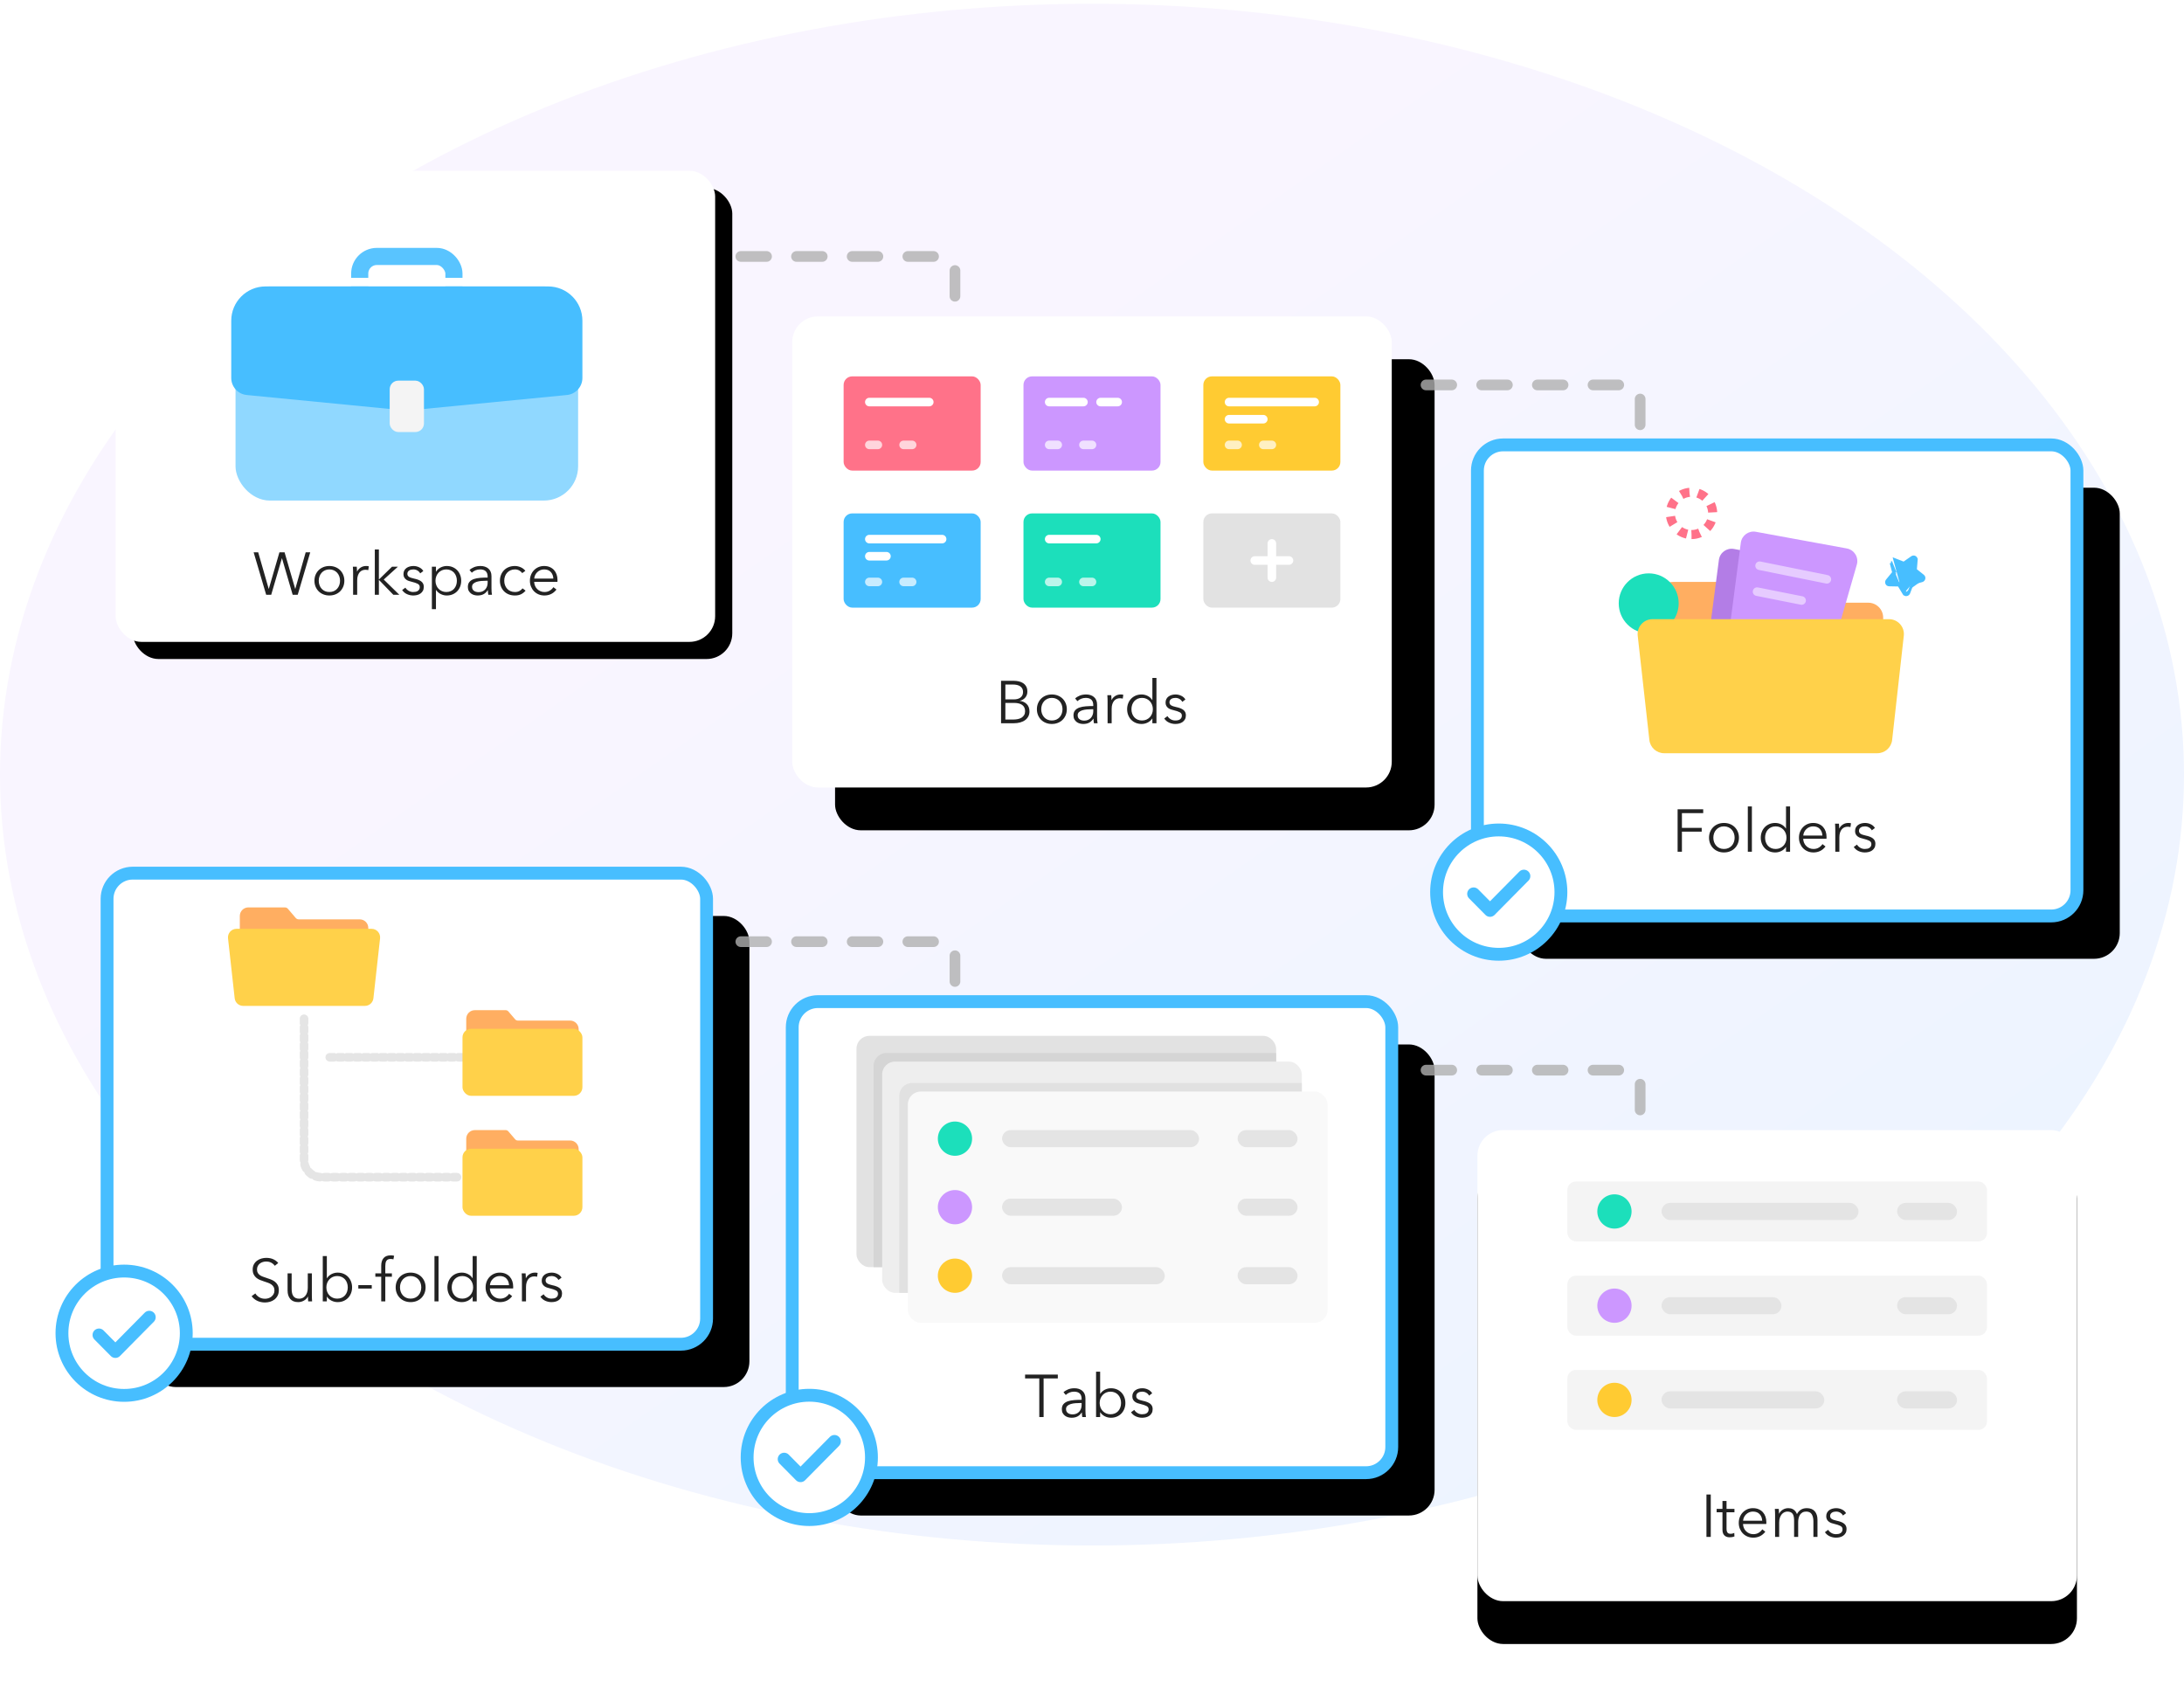 <?xml version="1.0" encoding="UTF-8"?>
<svg width="510px" height="394px" viewBox="0 0 510 394" version="1.1" xmlns="http://www.w3.org/2000/svg" xmlns:xlink="http://www.w3.org/1999/xlink">
    <title>structure-image</title>
    <defs>
        <linearGradient x1="150%" y1="50%" x2="83.487%" y2="-16.513%" id="linearGradient-1">
            <stop stop-color="#E9F4FF" offset="0%"></stop>
            <stop stop-color="#F9F5FF" offset="100%"></stop>
        </linearGradient>
        <rect id="path-2" x="0" y="0.883" width="140" height="110" rx="6"></rect>
        <filter x="-9.3%" y="-11.8%" width="124.3%" height="130.9%" filterUnits="objectBoundingBox" id="filter-3">
            <feOffset dx="4" dy="4" in="SourceAlpha" result="shadowOffsetOuter1"></feOffset>
            <feGaussianBlur stdDeviation="5" in="shadowOffsetOuter1" result="shadowBlurOuter1"></feGaussianBlur>
            <feColorMatrix values="0 0 0 0 0   0 0 0 0 0   0 0 0 0 0  0 0 0 0.098 0" type="matrix" in="shadowBlurOuter1"></feColorMatrix>
        </filter>
        <rect id="path-4" x="0" y="0.883" width="140" height="110" rx="6"></rect>
        <filter x="-7.1%" y="-9.1%" width="128.6%" height="136.4%" filterUnits="objectBoundingBox" id="filter-5">
            <feOffset dx="10" dy="10" in="SourceAlpha" result="shadowOffsetOuter1"></feOffset>
            <feGaussianBlur stdDeviation="5" in="shadowOffsetOuter1" result="shadowBlurOuter1"></feGaussianBlur>
            <feColorMatrix values="0 0 0 0 0   0 0 0 0 0   0 0 0 0 0  0 0 0 0.098 0" type="matrix" in="shadowBlurOuter1"></feColorMatrix>
        </filter>
        <rect id="path-6" x="0" y="0.883" width="140" height="110" rx="6"></rect>
        <filter x="-8.2%" y="-10.5%" width="130.7%" height="139.1%" filterUnits="objectBoundingBox" id="filter-7">
            <feMorphology radius="1.5" operator="dilate" in="SourceAlpha" result="shadowSpreadOuter1"></feMorphology>
            <feOffset dx="10" dy="10" in="shadowSpreadOuter1" result="shadowOffsetOuter1"></feOffset>
            <feGaussianBlur stdDeviation="5" in="shadowOffsetOuter1" result="shadowBlurOuter1"></feGaussianBlur>
            <feComposite in="shadowBlurOuter1" in2="SourceAlpha" operator="out" result="shadowBlurOuter1"></feComposite>
            <feColorMatrix values="0 0 0 0 0   0 0 0 0 0   0 0 0 0 0  0 0 0 0.098 0" type="matrix" in="shadowBlurOuter1"></feColorMatrix>
        </filter>
        <rect id="path-8" x="0" y="0.883" width="140" height="110" rx="6"></rect>
        <filter x="-8.2%" y="-10.5%" width="130.7%" height="139.1%" filterUnits="objectBoundingBox" id="filter-9">
            <feMorphology radius="1.5" operator="dilate" in="SourceAlpha" result="shadowSpreadOuter1"></feMorphology>
            <feOffset dx="10" dy="10" in="shadowSpreadOuter1" result="shadowOffsetOuter1"></feOffset>
            <feGaussianBlur stdDeviation="5" in="shadowOffsetOuter1" result="shadowBlurOuter1"></feGaussianBlur>
            <feComposite in="shadowBlurOuter1" in2="SourceAlpha" operator="out" result="shadowBlurOuter1"></feComposite>
            <feColorMatrix values="0 0 0 0 0   0 0 0 0 0   0 0 0 0 0  0 0 0 0.098 0" type="matrix" in="shadowBlurOuter1"></feColorMatrix>
        </filter>
        <rect id="path-10" x="0" y="0.883" width="140" height="110" rx="6"></rect>
        <filter x="-8.2%" y="-10.5%" width="130.7%" height="139.1%" filterUnits="objectBoundingBox" id="filter-11">
            <feMorphology radius="1.5" operator="dilate" in="SourceAlpha" result="shadowSpreadOuter1"></feMorphology>
            <feOffset dx="10" dy="10" in="shadowSpreadOuter1" result="shadowOffsetOuter1"></feOffset>
            <feGaussianBlur stdDeviation="5" in="shadowOffsetOuter1" result="shadowBlurOuter1"></feGaussianBlur>
            <feComposite in="shadowBlurOuter1" in2="SourceAlpha" operator="out" result="shadowBlurOuter1"></feComposite>
            <feColorMatrix values="0 0 0 0 0   0 0 0 0 0   0 0 0 0 0  0 0 0 0.098 0" type="matrix" in="shadowBlurOuter1"></feColorMatrix>
        </filter>
        <rect id="path-12" x="0" y="0.883" width="140" height="110" rx="6"></rect>
        <filter x="-14.3%" y="-9.1%" width="128.6%" height="136.4%" filterUnits="objectBoundingBox" id="filter-13">
            <feOffset dx="0" dy="10" in="SourceAlpha" result="shadowOffsetOuter1"></feOffset>
            <feGaussianBlur stdDeviation="5" in="shadowOffsetOuter1" result="shadowBlurOuter1"></feGaussianBlur>
            <feColorMatrix values="0 0 0 0 0   0 0 0 0 0   0 0 0 0 0  0 0 0 0.098 0" type="matrix" in="shadowBlurOuter1"></feColorMatrix>
        </filter>
    </defs>
    <g id="Page-1" stroke="none" stroke-width="1" fill="none" fill-rule="evenodd">
        <g id="Desktop-HD" transform="translate(-1033, -4776)">
            <g id="Group-19" transform="translate(386, 4776)">
                <g id="structure-image" transform="translate(647, 0)">
                    <ellipse id="Oval" fill="url(#linearGradient-1)" fill-rule="nonzero" cx="255" cy="180.883" rx="255" ry="180"></ellipse>
                    <g id="customize" transform="translate(14, 39)">
                        <g id="ws" transform="translate(13, 0)">
                            <g id="Rectangle" fill-rule="nonzero">
                                <use fill="black" fill-opacity="1" filter="url(#filter-3)" xlink:href="#path-2"></use>
                                <use fill="#FFFFFF" xlink:href="#path-2"></use>
                            </g>
                            <g id="Group-44" transform="translate(27, 20)">
                                <rect id="Rectangle_2" stroke="#47BEFF" stroke-width="4" opacity="0.9" x="30" y="0.883" width="22" height="12" rx="4"></rect>
                                <rect id="Rectangle_3" fill="#FFFFFF" fill-rule="nonzero" x="27" y="5.883" width="28" height="2"></rect>
                                <rect id="Rectangle_4" fill="#47BEFF" fill-rule="nonzero" opacity="0.6" x="1" y="7.883" width="80" height="50" rx="8"></rect>
                                <path d="M0,15.883 C0,11.465 3.582,7.883 8,7.883 L74,7.883 C78.418,7.883 82,11.465 82,15.883 L82,29.255 C82,31.313 80.437,33.036 78.388,33.236 L41,36.883 L3.612,33.236 C1.563,33.036 0,31.313 0,29.255 L0,15.883 Z" id="Rectangle_5" fill="#47BEFF"></path>
                                <g id="Rectangle_6" transform="translate(37, 29)" fill="#F4F4F4" fill-rule="nonzero">
                                    <rect id="Rectangle" x="0" y="0.883" width="8" height="12" rx="2"></rect>
                                </g>
                            </g>
                            <path d="M61.518,96.285 L61.476,96.285 L61.476,89.299 L60.524,89.299 L60.524,99.883 L61.476,99.883 L61.476,96.439 L61.518,96.439 L64.85,99.883 L66.25,99.883 L62.61,96.327 L65.914,93.331 L64.542,93.331 L61.518,96.285 Z M35.744,98.497 L35.772,98.497 L38.25,89.971 L39.454,89.971 L41.932,98.497 L41.96,98.497 L44.382,89.971 L45.446,89.971 L42.52,99.883 L41.344,99.883 L38.852,91.371 L38.824,91.371 L36.332,99.883 L35.156,99.883 L32.23,89.971 L33.294,89.971 L35.744,98.497 Z M53.412,96.607 C53.412,97.102 53.326,97.559 53.153,97.979 C52.98,98.399 52.74,98.763 52.432,99.071 C52.124,99.379 51.755,99.62 51.326,99.792 C50.897,99.965 50.425,100.051 49.912,100.051 C49.408,100.051 48.941,99.965 48.512,99.792 C48.083,99.62 47.714,99.379 47.406,99.071 C47.098,98.763 46.858,98.399 46.685,97.979 C46.512,97.559 46.426,97.102 46.426,96.607 C46.426,96.113 46.512,95.655 46.685,95.235 C46.858,94.815 47.098,94.451 47.406,94.143 C47.714,93.835 48.083,93.595 48.512,93.422 C48.941,93.25 49.408,93.163 49.912,93.163 C50.425,93.163 50.897,93.25 51.326,93.422 C51.755,93.595 52.124,93.835 52.432,94.143 C52.74,94.451 52.98,94.815 53.153,95.235 C53.326,95.655 53.412,96.113 53.412,96.607 Z M52.229,95.578 C52.346,95.9 52.404,96.243 52.404,96.607 C52.404,96.971 52.346,97.314 52.229,97.636 C52.112,97.958 51.947,98.238 51.732,98.476 C51.517,98.714 51.256,98.901 50.948,99.036 C50.64,99.172 50.295,99.239 49.912,99.239 C49.529,99.239 49.186,99.172 48.883,99.036 C48.58,98.901 48.321,98.714 48.106,98.476 C47.891,98.238 47.726,97.958 47.609,97.636 C47.492,97.314 47.434,96.971 47.434,96.607 C47.434,96.243 47.492,95.9 47.609,95.578 C47.726,95.256 47.891,94.976 48.106,94.738 C48.321,94.5 48.58,94.311 48.883,94.171 C49.186,94.031 49.529,93.961 49.912,93.961 C50.295,93.961 50.64,94.031 50.948,94.171 C51.256,94.311 51.517,94.5 51.732,94.738 C51.947,94.976 52.112,95.256 52.229,95.578 Z M55.456,94.773 C55.456,94.596 55.451,94.367 55.442,94.087 C55.433,93.807 55.419,93.555 55.4,93.331 L56.31,93.331 C56.329,93.509 56.343,93.705 56.352,93.919 C56.361,94.134 56.366,94.311 56.366,94.451 L56.394,94.451 C56.581,94.069 56.861,93.758 57.234,93.52 C57.607,93.282 58.027,93.163 58.494,93.163 C58.615,93.163 58.725,93.168 58.823,93.177 C58.921,93.187 59.021,93.205 59.124,93.233 L58.998,94.129 C58.942,94.111 58.849,94.092 58.718,94.073 C58.587,94.055 58.457,94.045 58.326,94.045 C58.074,94.045 57.831,94.092 57.598,94.185 C57.365,94.279 57.162,94.426 56.989,94.626 C56.816,94.827 56.676,95.084 56.569,95.396 C56.462,95.709 56.408,96.085 56.408,96.523 L56.408,99.883 L55.456,99.883 L55.456,94.773 Z M71.122,94.885 C70.982,94.615 70.77,94.393 70.485,94.22 C70.2,94.048 69.876,93.961 69.512,93.961 C69.344,93.961 69.176,93.98 69.008,94.017 C68.84,94.055 68.691,94.115 68.56,94.199 C68.429,94.283 68.324,94.391 68.245,94.521 C68.166,94.652 68.126,94.806 68.126,94.983 C68.126,95.291 68.252,95.527 68.504,95.69 C68.756,95.854 69.153,95.991 69.694,96.103 C70.469,96.262 71.04,96.493 71.409,96.796 C71.778,97.1 71.962,97.508 71.962,98.021 C71.962,98.395 71.89,98.71 71.745,98.966 C71.6,99.223 71.411,99.433 71.178,99.596 C70.945,99.76 70.681,99.876 70.387,99.946 C70.093,100.016 69.797,100.051 69.498,100.051 C69.003,100.051 68.523,99.949 68.056,99.743 C67.589,99.538 67.207,99.216 66.908,98.777 L67.664,98.217 C67.832,98.507 68.079,98.749 68.406,98.945 C68.733,99.141 69.092,99.239 69.484,99.239 C69.689,99.239 69.885,99.221 70.072,99.183 C70.259,99.146 70.422,99.081 70.562,98.987 C70.702,98.894 70.814,98.775 70.898,98.63 C70.982,98.486 71.024,98.306 71.024,98.091 C71.024,97.746 70.858,97.487 70.527,97.314 C70.196,97.142 69.717,96.981 69.092,96.831 C68.896,96.785 68.688,96.726 68.469,96.656 C68.25,96.586 68.047,96.484 67.86,96.348 C67.673,96.213 67.519,96.043 67.398,95.837 C67.277,95.632 67.216,95.375 67.216,95.067 C67.216,94.731 67.281,94.444 67.412,94.206 C67.543,93.968 67.718,93.772 67.937,93.618 C68.156,93.464 68.406,93.35 68.686,93.275 C68.966,93.201 69.255,93.163 69.554,93.163 C70.011,93.163 70.455,93.266 70.884,93.471 C71.313,93.677 71.635,93.966 71.85,94.339 L71.122,94.885 Z M73.852,103.243 L74.804,103.243 L74.804,98.777 L74.846,98.777 C75.117,99.188 75.478,99.503 75.931,99.722 C76.384,99.942 76.843,100.051 77.31,100.051 C77.823,100.051 78.288,99.963 78.703,99.785 C79.118,99.608 79.473,99.365 79.767,99.057 C80.061,98.749 80.29,98.385 80.453,97.965 C80.616,97.545 80.698,97.093 80.698,96.607 C80.698,96.122 80.616,95.669 80.453,95.249 C80.29,94.829 80.061,94.465 79.767,94.157 C79.473,93.849 79.118,93.607 78.703,93.429 C78.288,93.252 77.823,93.163 77.31,93.163 C76.843,93.163 76.384,93.273 75.931,93.492 C75.478,93.712 75.117,94.036 74.846,94.465 L74.804,94.465 L74.804,93.331 L73.852,93.331 L73.852,103.243 Z M79.69,96.607 C79.69,96.243 79.634,95.9 79.522,95.578 C79.41,95.256 79.249,94.976 79.039,94.738 C78.829,94.5 78.57,94.311 78.262,94.171 C77.954,94.031 77.604,93.961 77.212,93.961 C76.848,93.961 76.512,94.029 76.204,94.164 C75.896,94.3 75.63,94.486 75.406,94.724 C75.182,94.962 75.007,95.242 74.881,95.564 C74.755,95.886 74.692,96.234 74.692,96.607 C74.692,96.981 74.755,97.328 74.881,97.65 C75.007,97.972 75.182,98.25 75.406,98.483 C75.63,98.717 75.896,98.901 76.204,99.036 C76.512,99.172 76.848,99.239 77.212,99.239 C77.604,99.239 77.954,99.172 78.262,99.036 C78.57,98.901 78.829,98.714 79.039,98.476 C79.249,98.238 79.41,97.958 79.522,97.636 C79.634,97.314 79.69,96.971 79.69,96.607 Z M86.424,94.381 C86.723,94.661 86.872,95.086 86.872,95.655 L86.872,95.865 C86.275,95.865 85.698,95.886 85.143,95.928 C84.588,95.97 84.095,96.064 83.666,96.208 C83.237,96.353 82.894,96.572 82.637,96.866 C82.38,97.16 82.252,97.559 82.252,98.063 C82.252,98.427 82.324,98.735 82.469,98.987 C82.614,99.239 82.796,99.445 83.015,99.603 C83.234,99.762 83.477,99.876 83.743,99.946 C84.009,100.016 84.268,100.051 84.52,100.051 C85.052,100.051 85.507,99.956 85.885,99.764 C86.263,99.573 86.601,99.258 86.9,98.819 L86.928,98.819 C86.928,98.997 86.937,99.179 86.956,99.365 C86.975,99.552 86.998,99.725 87.026,99.883 L87.88,99.883 C87.843,99.697 87.815,99.468 87.796,99.197 C87.777,98.927 87.768,98.665 87.768,98.413 L87.768,95.543 C87.768,95.142 87.703,94.792 87.572,94.493 C87.441,94.195 87.259,93.947 87.026,93.751 C86.793,93.555 86.522,93.408 86.214,93.31 C85.906,93.212 85.575,93.163 85.22,93.163 C84.66,93.163 84.158,93.252 83.715,93.429 C83.272,93.607 82.915,93.831 82.644,94.101 L83.176,94.731 C83.409,94.498 83.694,94.311 84.03,94.171 C84.366,94.031 84.73,93.961 85.122,93.961 C85.691,93.961 86.125,94.101 86.424,94.381 Z M86.592,96.607 C86.2,96.607 85.806,96.624 85.409,96.656 C85.012,96.689 84.653,96.754 84.331,96.852 C84.009,96.95 83.745,97.093 83.54,97.279 C83.335,97.466 83.232,97.713 83.232,98.021 C83.232,98.255 83.276,98.451 83.365,98.609 C83.454,98.768 83.573,98.896 83.722,98.994 C83.871,99.092 84.037,99.162 84.219,99.204 C84.401,99.246 84.585,99.267 84.772,99.267 C85.108,99.267 85.407,99.209 85.668,99.092 C85.929,98.976 86.149,98.817 86.326,98.616 C86.503,98.416 86.639,98.185 86.732,97.923 C86.825,97.662 86.872,97.387 86.872,97.097 L86.872,96.607 L86.592,96.607 Z M94.243,94.206 C94.546,94.37 94.777,94.577 94.936,94.829 L95.678,94.297 C95.398,93.924 95.032,93.642 94.579,93.45 C94.126,93.259 93.681,93.163 93.242,93.163 C92.71,93.163 92.229,93.25 91.8,93.422 C91.371,93.595 91.004,93.835 90.701,94.143 C90.398,94.451 90.162,94.815 89.994,95.235 C89.826,95.655 89.742,96.113 89.742,96.607 C89.742,97.102 89.826,97.559 89.994,97.979 C90.162,98.399 90.398,98.763 90.701,99.071 C91.004,99.379 91.371,99.62 91.8,99.792 C92.229,99.965 92.71,100.051 93.242,100.051 C93.811,100.051 94.299,99.949 94.705,99.743 C95.111,99.538 95.454,99.263 95.734,98.917 L95.02,98.385 C94.833,98.637 94.595,98.843 94.306,99.001 C94.017,99.16 93.662,99.239 93.242,99.239 C92.859,99.239 92.514,99.172 92.206,99.036 C91.898,98.901 91.637,98.714 91.422,98.476 C91.207,98.238 91.042,97.961 90.925,97.643 C90.808,97.326 90.75,96.981 90.75,96.607 C90.75,96.234 90.808,95.886 90.925,95.564 C91.042,95.242 91.21,94.962 91.429,94.724 C91.648,94.486 91.912,94.3 92.22,94.164 C92.528,94.029 92.873,93.961 93.256,93.961 C93.611,93.961 93.94,94.043 94.243,94.206 Z M102.216,96.103 C102.188,95.487 101.99,94.976 101.621,94.57 C101.252,94.164 100.727,93.961 100.046,93.961 C99.729,93.961 99.435,94.02 99.164,94.136 C98.893,94.253 98.655,94.412 98.45,94.612 C98.245,94.813 98.081,95.042 97.96,95.298 C97.839,95.555 97.769,95.823 97.75,96.103 L102.216,96.103 Z M103.182,96.621 L103.182,96.411 C103.182,95.963 103.114,95.543 102.979,95.151 C102.844,94.759 102.645,94.416 102.384,94.122 C102.123,93.828 101.796,93.595 101.404,93.422 C101.012,93.25 100.559,93.163 100.046,93.163 C99.579,93.163 99.145,93.25 98.744,93.422 C98.343,93.595 97.993,93.835 97.694,94.143 C97.395,94.451 97.162,94.815 96.994,95.235 C96.826,95.655 96.742,96.113 96.742,96.607 C96.742,97.102 96.828,97.559 97.001,97.979 C97.174,98.399 97.409,98.763 97.708,99.071 C98.007,99.379 98.364,99.62 98.779,99.792 C99.194,99.965 99.645,100.051 100.13,100.051 C100.671,100.051 101.178,99.944 101.649,99.729 C102.12,99.515 102.552,99.16 102.944,98.665 L102.23,98.105 C102.043,98.404 101.77,98.668 101.411,98.896 C101.052,99.125 100.625,99.239 100.13,99.239 C99.794,99.239 99.481,99.176 99.192,99.05 C98.903,98.924 98.651,98.754 98.436,98.539 C98.221,98.325 98.053,98.073 97.932,97.783 C97.811,97.494 97.745,97.186 97.736,96.859 L103.168,96.859 C103.177,96.775 103.182,96.696 103.182,96.621 Z" id="Workspace" fill="#222222"></path>
                        </g>
                        <g id="board" transform="translate(171, 34)">
                            <g id="Rectangle-Copy-39" fill-rule="nonzero">
                                <use fill="black" fill-opacity="1" filter="url(#filter-5)" xlink:href="#path-4"></use>
                                <use fill="#FFFFFF" xlink:href="#path-4"></use>
                            </g>
                            <g id="Group-47" transform="translate(12, 14)">
                                <g id="Group-45">
                                    <rect id="Rectangle_7" fill="#FF7289" fill-rule="nonzero" x="0" y="0.883" width="32" height="22" rx="2"></rect>
                                    <line x1="6" y1="6.883" x2="20" y2="6.883" id="Path-20" stroke="#FFFFFF" stroke-width="2" stroke-linecap="round"></line>
                                    <line x1="6" y1="16.883" x2="8" y2="16.883" id="Path-20-Copy" stroke="#FFFFFF" stroke-width="2" opacity="0.7" stroke-linecap="round"></line>
                                    <line x1="14" y1="16.883" x2="16" y2="16.883" id="Path-20-Copy-2" stroke="#FFFFFF" stroke-width="2" opacity="0.7" stroke-linecap="round"></line>
                                </g>
                                <g id="Group-45-Copy" transform="translate(42, 0)">
                                    <rect id="Rectangle_8" fill="#CC97FF" fill-rule="nonzero" x="0" y="0.883" width="32" height="22" rx="2"></rect>
                                    <line x1="6" y1="6.883" x2="14" y2="6.883" id="Path-20_2" stroke="#FFFFFF" stroke-width="2" stroke-linecap="round"></line>
                                    <line x1="18" y1="6.883" x2="22" y2="6.883" id="Path-20-Copy-3" stroke="#FFFFFF" stroke-width="2" stroke-linecap="round"></line>
                                    <line x1="6" y1="16.883" x2="8" y2="16.883" id="Path-20-Copy_2" stroke="#FFFFFF" stroke-width="2" opacity="0.7" stroke-linecap="round"></line>
                                    <line x1="14" y1="16.883" x2="16" y2="16.883" id="Path-20-Copy-2_2" stroke="#FFFFFF" stroke-width="2" opacity="0.7" stroke-linecap="round"></line>
                                </g>
                                <g id="Group-45-Copy-2" transform="translate(84, 0)">
                                    <rect id="Rectangle_9" fill="#FFCB32" fill-rule="nonzero" x="0" y="0.883" width="32" height="22" rx="2"></rect>
                                    <line x1="6" y1="6.883" x2="26" y2="6.883" id="Path-20_3" stroke="#FFFFFF" stroke-width="2" stroke-linecap="round"></line>
                                    <line x1="6" y1="10.883" x2="14" y2="10.883" id="Path-20-Copy-3_2" stroke="#FFFFFF" stroke-width="2" stroke-linecap="round"></line>
                                    <line x1="6" y1="16.883" x2="8" y2="16.883" id="Path-20-Copy_3" stroke="#FFFFFF" stroke-width="2" opacity="0.7" stroke-linecap="round"></line>
                                    <line x1="14" y1="16.883" x2="16" y2="16.883" id="Path-20-Copy-2_3" stroke="#FFFFFF" stroke-width="2" opacity="0.7" stroke-linecap="round"></line>
                                </g>
                                <g id="Group-45-Copy-3" transform="translate(0, 32)">
                                    <rect id="Rectangle_10" fill="#47BEFF" fill-rule="nonzero" x="0" y="0.883" width="32" height="22" rx="2"></rect>
                                    <line x1="6" y1="6.883" x2="23" y2="6.883" id="Path-20_4" stroke="#FFFFFF" stroke-width="2" stroke-linecap="round"></line>
                                    <line x1="6" y1="10.883" x2="10" y2="10.883" id="Path-20-Copy-4" stroke="#FFFFFF" stroke-width="2" stroke-linecap="round"></line>
                                    <line x1="6" y1="16.883" x2="8" y2="16.883" id="Path-20-Copy_4" stroke="#FFFFFF" stroke-width="2" opacity="0.7" stroke-linecap="round"></line>
                                    <line x1="14" y1="16.883" x2="16" y2="16.883" id="Path-20-Copy-2_4" stroke="#FFFFFF" stroke-width="2" opacity="0.7" stroke-linecap="round"></line>
                                </g>
                                <g id="Group-45-Copy-4" transform="translate(42, 32)">
                                    <rect id="Rectangle_11" fill="#1CDFBB" fill-rule="nonzero" x="0" y="0.883" width="32" height="22" rx="2"></rect>
                                    <line x1="6" y1="6.883" x2="17" y2="6.883" id="Path-20_5" stroke="#FFFFFF" stroke-width="2" stroke-linecap="round"></line>
                                    <line x1="6" y1="16.883" x2="8" y2="16.883" id="Path-20-Copy_5" stroke="#FFFFFF" stroke-width="2" opacity="0.7" stroke-linecap="round"></line>
                                    <line x1="14" y1="16.883" x2="16" y2="16.883" id="Path-20-Copy-2_5" stroke="#FFFFFF" stroke-width="2" opacity="0.7" stroke-linecap="round"></line>
                                </g>
                                <g id="Group-46" transform="translate(84, 32)">
                                    <rect id="Rectangle-Copy-104" fill="#E2E2E2" fill-rule="nonzero" x="0" y="0.883" width="32" height="22" rx="2"></rect>
                                    <g id="plus" transform="translate(12, 7)" stroke="#FFFFFF" stroke-linecap="round" stroke-width="2">
                                        <line x1="4" y1="0.883" x2="4" y2="8.883" id="Shape"></line>
                                        <line x1="0" y1="4.883" x2="8" y2="4.883" id="Shape_2"></line>
                                    </g>
                                </g>
                            </g>
                            <path d="M82.978,95.729 C83.426,95.515 83.79,95.197 84.07,94.777 L84.098,94.777 L84.098,95.883 L85.05,95.883 L85.05,85.299 L84.098,85.299 L84.098,90.465 L84.07,90.465 C83.79,90.036 83.426,89.712 82.978,89.492 C82.53,89.273 82.068,89.163 81.592,89.163 C81.079,89.163 80.615,89.252 80.199,89.429 C79.784,89.607 79.429,89.849 79.135,90.157 C78.841,90.465 78.613,90.829 78.449,91.249 C78.286,91.669 78.204,92.122 78.204,92.607 C78.204,93.093 78.286,93.545 78.449,93.965 C78.613,94.385 78.841,94.749 79.135,95.057 C79.429,95.365 79.784,95.608 80.199,95.785 C80.615,95.963 81.079,96.051 81.592,96.051 C82.068,96.051 82.53,95.944 82.978,95.729 Z M48.762,85.971 L51.716,85.971 C52.09,85.971 52.468,86.011 52.85,86.09 C53.233,86.17 53.576,86.305 53.879,86.496 C54.183,86.688 54.43,86.947 54.621,87.273 C54.813,87.6 54.908,88.011 54.908,88.505 C54.908,89.028 54.75,89.483 54.432,89.87 C54.115,90.258 53.69,90.512 53.158,90.633 L53.158,90.661 C53.802,90.736 54.337,90.986 54.761,91.41 C55.186,91.835 55.398,92.411 55.398,93.139 C55.398,93.55 55.312,93.926 55.139,94.266 C54.967,94.607 54.722,94.896 54.404,95.134 C54.087,95.372 53.7,95.557 53.242,95.687 C52.785,95.818 52.272,95.883 51.702,95.883 L48.762,95.883 L48.762,85.971 Z M49.77,90.311 L51.8,90.311 C52.043,90.311 52.288,90.283 52.535,90.227 C52.783,90.171 53.009,90.076 53.214,89.94 C53.42,89.805 53.585,89.625 53.711,89.401 C53.837,89.177 53.9,88.902 53.9,88.575 C53.9,88.258 53.837,87.99 53.711,87.77 C53.585,87.551 53.415,87.371 53.2,87.231 C52.986,87.091 52.734,86.991 52.444,86.93 C52.155,86.87 51.847,86.839 51.52,86.839 L49.77,86.839 L49.77,90.311 Z M51.646,95.015 L49.77,95.015 L49.77,91.137 L51.828,91.137 C52.64,91.137 53.268,91.298 53.711,91.62 C54.155,91.942 54.376,92.43 54.376,93.083 C54.376,93.429 54.302,93.725 54.152,93.972 C54.003,94.22 53.805,94.42 53.557,94.574 C53.31,94.728 53.021,94.84 52.689,94.91 C52.358,94.98 52.01,95.015 51.646,95.015 Z M64.12,92.607 C64.12,93.102 64.034,93.559 63.861,93.979 C63.689,94.399 63.448,94.763 63.14,95.071 C62.832,95.379 62.464,95.62 62.034,95.792 C61.605,95.965 61.134,96.051 60.62,96.051 C60.116,96.051 59.65,95.965 59.22,95.792 C58.791,95.62 58.422,95.379 58.114,95.071 C57.806,94.763 57.566,94.399 57.393,93.979 C57.221,93.559 57.134,93.102 57.134,92.607 C57.134,92.113 57.221,91.655 57.393,91.235 C57.566,90.815 57.806,90.451 58.114,90.143 C58.422,89.835 58.791,89.595 59.22,89.422 C59.65,89.25 60.116,89.163 60.62,89.163 C61.134,89.163 61.605,89.25 62.034,89.422 C62.464,89.595 62.832,89.835 63.14,90.143 C63.448,90.451 63.689,90.815 63.861,91.235 C64.034,91.655 64.12,92.113 64.12,92.607 Z M62.937,91.578 C63.054,91.9 63.112,92.243 63.112,92.607 C63.112,92.971 63.054,93.314 62.937,93.636 C62.821,93.958 62.655,94.238 62.44,94.476 C62.226,94.714 61.964,94.901 61.656,95.036 C61.348,95.172 61.003,95.239 60.62,95.239 C60.238,95.239 59.895,95.172 59.591,95.036 C59.288,94.901 59.029,94.714 58.814,94.476 C58.6,94.238 58.434,93.958 58.317,93.636 C58.201,93.314 58.142,92.971 58.142,92.607 C58.142,92.243 58.201,91.9 58.317,91.578 C58.434,91.256 58.6,90.976 58.814,90.738 C59.029,90.5 59.288,90.311 59.591,90.171 C59.895,90.031 60.238,89.961 60.62,89.961 C61.003,89.961 61.348,90.031 61.656,90.171 C61.964,90.311 62.226,90.5 62.44,90.738 C62.655,90.976 62.821,91.256 62.937,91.578 Z M70.294,91.655 C70.294,91.086 70.145,90.661 69.846,90.381 C69.548,90.101 69.114,89.961 68.544,89.961 C68.152,89.961 67.788,90.031 67.452,90.171 C67.116,90.311 66.832,90.498 66.598,90.731 L66.066,90.101 C66.337,89.831 66.694,89.607 67.137,89.429 C67.581,89.252 68.082,89.163 68.642,89.163 C68.997,89.163 69.328,89.212 69.636,89.31 C69.944,89.408 70.215,89.555 70.448,89.751 C70.682,89.947 70.864,90.195 70.994,90.493 C71.125,90.792 71.19,91.142 71.19,91.543 L71.19,94.413 C71.19,94.665 71.2,94.927 71.218,95.197 C71.237,95.468 71.265,95.697 71.302,95.883 L70.448,95.883 C70.42,95.725 70.397,95.552 70.378,95.365 C70.36,95.179 70.35,94.997 70.35,94.819 L70.322,94.819 C70.024,95.258 69.685,95.573 69.307,95.764 C68.929,95.956 68.474,96.051 67.942,96.051 C67.69,96.051 67.431,96.016 67.165,95.946 C66.899,95.876 66.657,95.762 66.437,95.603 C66.218,95.445 66.036,95.239 65.891,94.987 C65.747,94.735 65.674,94.427 65.674,94.063 C65.674,93.559 65.803,93.16 66.059,92.866 C66.316,92.572 66.659,92.353 67.088,92.208 C67.518,92.064 68.01,91.97 68.565,91.928 C69.121,91.886 69.697,91.865 70.294,91.865 L70.294,91.655 Z M68.831,92.656 C69.228,92.624 69.622,92.607 70.014,92.607 L70.294,92.607 L70.294,93.097 C70.294,93.387 70.248,93.662 70.154,93.923 C70.061,94.185 69.926,94.416 69.748,94.616 C69.571,94.817 69.352,94.976 69.09,95.092 C68.829,95.209 68.53,95.267 68.194,95.267 C68.008,95.267 67.823,95.246 67.641,95.204 C67.459,95.162 67.294,95.092 67.144,94.994 C66.995,94.896 66.876,94.768 66.787,94.609 C66.699,94.451 66.654,94.255 66.654,94.021 C66.654,93.713 66.757,93.466 66.962,93.279 C67.168,93.093 67.431,92.95 67.753,92.852 C68.075,92.754 68.435,92.689 68.831,92.656 Z M73.64,90.773 C73.64,90.596 73.636,90.367 73.626,90.087 C73.617,89.807 73.603,89.555 73.584,89.331 L74.494,89.331 C74.513,89.509 74.527,89.705 74.536,89.919 C74.546,90.134 74.55,90.311 74.55,90.451 L74.578,90.451 C74.765,90.069 75.045,89.758 75.418,89.52 C75.792,89.282 76.212,89.163 76.678,89.163 C76.8,89.163 76.909,89.168 77.007,89.177 C77.105,89.187 77.206,89.205 77.308,89.233 L77.182,90.129 C77.126,90.111 77.033,90.092 76.902,90.073 C76.772,90.055 76.641,90.045 76.51,90.045 C76.258,90.045 76.016,90.092 75.782,90.185 C75.549,90.279 75.346,90.426 75.173,90.626 C75.001,90.827 74.861,91.084 74.753,91.396 C74.646,91.709 74.592,92.085 74.592,92.523 L74.592,95.883 L73.64,95.883 L73.64,90.773 Z M79.212,92.607 C79.212,92.971 79.268,93.314 79.38,93.636 C79.492,93.958 79.653,94.238 79.863,94.476 C80.073,94.714 80.332,94.901 80.64,95.036 C80.948,95.172 81.298,95.239 81.69,95.239 C82.054,95.239 82.39,95.172 82.698,95.036 C83.006,94.901 83.272,94.717 83.496,94.483 C83.72,94.25 83.895,93.972 84.021,93.65 C84.147,93.328 84.21,92.981 84.21,92.607 C84.21,92.234 84.147,91.886 84.021,91.564 C83.895,91.242 83.72,90.962 83.496,90.724 C83.272,90.486 83.006,90.3 82.698,90.164 C82.39,90.029 82.054,89.961 81.69,89.961 C81.298,89.961 80.948,90.031 80.64,90.171 C80.332,90.311 80.073,90.5 79.863,90.738 C79.653,90.976 79.492,91.256 79.38,91.578 C79.268,91.9 79.212,92.243 79.212,92.607 Z M90.447,90.22 C90.732,90.393 90.944,90.615 91.084,90.885 L91.812,90.339 C91.598,89.966 91.276,89.677 90.846,89.471 C90.417,89.266 89.974,89.163 89.516,89.163 C89.218,89.163 88.928,89.201 88.648,89.275 C88.368,89.35 88.119,89.464 87.899,89.618 C87.68,89.772 87.505,89.968 87.374,90.206 C87.244,90.444 87.178,90.731 87.178,91.067 C87.178,91.375 87.239,91.632 87.36,91.837 C87.482,92.043 87.636,92.213 87.822,92.348 C88.009,92.484 88.212,92.586 88.431,92.656 C88.651,92.726 88.858,92.785 89.054,92.831 C89.68,92.981 90.158,93.142 90.489,93.314 C90.821,93.487 90.986,93.746 90.986,94.091 C90.986,94.306 90.944,94.486 90.86,94.63 C90.776,94.775 90.664,94.894 90.524,94.987 C90.384,95.081 90.221,95.146 90.034,95.183 C89.848,95.221 89.652,95.239 89.446,95.239 C89.054,95.239 88.695,95.141 88.368,94.945 C88.042,94.749 87.794,94.507 87.626,94.217 L86.87,94.777 C87.169,95.216 87.552,95.538 88.018,95.743 C88.485,95.949 88.966,96.051 89.46,96.051 C89.759,96.051 90.055,96.016 90.349,95.946 C90.643,95.876 90.907,95.76 91.14,95.596 C91.374,95.433 91.563,95.223 91.707,94.966 C91.852,94.71 91.924,94.395 91.924,94.021 C91.924,93.508 91.74,93.1 91.371,92.796 C91.003,92.493 90.431,92.262 89.656,92.103 C89.115,91.991 88.718,91.854 88.466,91.69 C88.214,91.527 88.088,91.291 88.088,90.983 C88.088,90.806 88.128,90.652 88.207,90.521 C88.287,90.391 88.392,90.283 88.522,90.199 C88.653,90.115 88.802,90.055 88.97,90.017 C89.138,89.98 89.306,89.961 89.474,89.961 C89.838,89.961 90.163,90.048 90.447,90.22 Z" id="Boards" fill="#222222"></path>
                        </g>
                        <g id="fold" transform="translate(331, 64)">
                            <g id="Rectangle-Copy-40" fill-rule="nonzero">
                                <g id="Rectangle">
                                    <use fill="black" fill-opacity="1" filter="url(#filter-7)" xlink:href="#path-6"></use>
                                    <use stroke="#47BEFF" stroke-width="3" fill="#FFFFFF" xlink:href="#path-6"></use>
                                </g>
                            </g>
                            <g id="Group-9" transform="translate(33, 11)">
                                <path d="M9.25,25.362 C9.25,23.441 10.807,21.883 12.728,21.883 L27.676,21.883 C28.146,21.883 28.593,22.089 28.899,22.445 L32.101,26.173 C32.407,26.53 32.854,26.735 33.324,26.735 L58.272,26.735 C60.193,26.735 61.75,28.293 61.75,30.214 L61.75,58.531 C61.75,59.422 61.028,60.144 60.137,60.144 L10.863,60.144 C9.972,60.144 9.25,59.422 9.25,58.531 L9.25,25.362 Z" id="Rectangle_12" fill="#FFAE61"></path>
                                <path d="M23.39,16.743 C23.614,15.033 25.23,13.863 26.925,14.185 L46.82,17.967 C48.675,18.32 49.746,20.278 49.044,22.031 L41.032,42.019 L20.387,39.709 L23.39,16.743 Z" id="Rectangle_13" fill="#B37DE6"></path>
                                <g id="Group-43" transform="translate(25, 10)">
                                    <path d="M3.508,2.738 C3.731,1.035 5.334,-0.134 7.023,0.176 L28.256,4.066 C30.001,4.386 31.089,6.142 30.599,7.847 L25.115,26.898 L0.502,25.724 L3.508,2.738 Z" id="Rectangle_14" fill="#CC97FF"></path>
                                    <line x1="7.892" y1="8.099" x2="23.605" y2="11.274" id="Path-18" stroke="#FFFFFF" stroke-width="2" opacity="0.5" stroke-linecap="round"></line>
                                    <line x1="7.304" y1="14.153" x2="17.707" y2="16.22" id="Path-18-Copy" stroke="#FFFFFF" stroke-width="2" opacity="0.5" stroke-linecap="round"></line>
                                </g>
                                <path d="M65.613,22.287 L63.148,22.237 C62.907,22.232 62.786,21.945 62.945,21.751 L64.561,19.776 M65.613,22.287 L65.327,22.459 L65.422,22.617 M65.613,22.287 L66.888,24.396 M65.613,22.287 L65.606,22.62 L65.422,22.617 M65.422,22.617 L63.141,22.57 C62.585,22.559 62.376,21.921 62.687,21.54 L62.687,21.54 L64.197,19.696 M65.422,22.617 L66.603,24.568 L66.888,24.396 M64.197,19.696 L64.239,19.859 L64.561,19.776 M64.197,19.696 L63.617,17.441 M64.197,19.696 L64.303,19.565 L64.561,19.776 M64.561,19.776 L63.617,17.441 M66.888,24.396 L66.603,24.568 M66.888,24.396 L66.603,24.568 M66.603,24.568 C66.89,25.044 67.548,24.907 67.722,24.447 L67.722,24.447 L68.565,22.218 M66.603,24.568 L64.458,16.681 L64.458,16.681 C64.458,16.681 64.458,16.681 64.458,16.681 L66.567,17.505 L68.501,16.162 L68.502,16.162 C68.937,15.86 69.517,16.193 69.473,16.722 L69.14,16.695 L69.473,16.723 L69.277,19.07 L71.045,20.484 L71.045,20.484 C71.46,20.816 71.284,21.459 70.807,21.592 M68.565,22.218 L70.807,21.592 M68.565,22.218 L68.624,22.06 L68.312,21.942 L68.402,22.263 L68.565,22.218 Z M70.807,21.592 L70.807,21.592 L70.717,21.271 L70.807,21.592 Z M63.617,17.441 L63.94,17.358 L63.617,17.441 L63.617,17.441 Z" id="make-favorite" stroke="#47BEFF" stroke-width="0.667" fill="#47BEFF" fill-rule="nonzero"></path>
                                <path d="M17,10.824 C19.729,10.824 21.941,8.612 21.941,5.883 C21.941,3.154 19.729,0.942 17,0.942 C14.271,0.942 12.059,3.154 12.059,5.883 C12.059,8.612 14.271,10.824 17,10.824 Z" id="Oval_2" stroke="#FF7289" stroke-width="2.118" stroke-dasharray="2"></path>
                                <circle id="Oval_3" fill="#1CDFBB" fill-rule="nonzero" cx="7" cy="26.883" r="7"></circle>
                                <path d="M4.432,34.444 C4.202,32.382 5.815,30.579 7.889,30.579 L63.111,30.579 C65.185,30.579 66.798,32.382 66.568,34.444 L63.846,58.791 C63.649,60.552 62.16,61.883 60.389,61.883 L10.611,61.883 C8.84,61.883 7.351,60.552 7.154,58.791 L4.432,34.444 Z" id="Rectangle_15" fill="#FFD14A"></path>
                            </g>
                            <path d="M63.144,95.883 L64.096,95.883 L64.096,85.299 L63.144,85.299 L63.144,95.883 Z M46.75,95.883 L47.758,95.883 L47.758,91.193 L52.378,91.193 L52.378,90.311 L47.758,90.311 L47.758,86.867 L52.728,86.867 L52.728,85.971 L46.75,85.971 L46.75,95.883 Z M60.813,93.979 C60.986,93.559 61.072,93.102 61.072,92.607 C61.072,92.113 60.986,91.655 60.813,91.235 C60.64,90.815 60.4,90.451 60.092,90.143 C59.784,89.835 59.415,89.595 58.986,89.422 C58.557,89.25 58.085,89.163 57.572,89.163 C57.068,89.163 56.601,89.25 56.172,89.422 C55.743,89.595 55.374,89.835 55.066,90.143 C54.758,90.451 54.518,90.815 54.345,91.235 C54.172,91.655 54.086,92.113 54.086,92.607 C54.086,93.102 54.172,93.559 54.345,93.979 C54.518,94.399 54.758,94.763 55.066,95.071 C55.374,95.379 55.743,95.62 56.172,95.792 C56.601,95.965 57.068,96.051 57.572,96.051 C58.085,96.051 58.557,95.965 58.986,95.792 C59.415,95.62 59.784,95.379 60.092,95.071 C60.4,94.763 60.64,94.399 60.813,93.979 Z M60.064,92.607 C60.064,92.243 60.006,91.9 59.889,91.578 C59.772,91.256 59.607,90.976 59.392,90.738 C59.177,90.5 58.916,90.311 58.608,90.171 C58.3,90.031 57.955,89.961 57.572,89.961 C57.189,89.961 56.846,90.031 56.543,90.171 C56.24,90.311 55.981,90.5 55.766,90.738 C55.551,90.976 55.386,91.256 55.269,91.578 C55.152,91.9 55.094,92.243 55.094,92.607 C55.094,92.971 55.152,93.314 55.269,93.636 C55.386,93.958 55.551,94.238 55.766,94.476 C55.981,94.714 56.24,94.901 56.543,95.036 C56.846,95.172 57.189,95.239 57.572,95.239 C57.955,95.239 58.3,95.172 58.608,95.036 C58.916,94.901 59.177,94.714 59.392,94.476 C59.607,94.238 59.772,93.958 59.889,93.636 C60.006,93.314 60.064,92.971 60.064,92.607 Z M72.034,94.777 C71.754,95.197 71.39,95.515 70.942,95.729 C70.494,95.944 70.032,96.051 69.556,96.051 C69.043,96.051 68.578,95.963 68.163,95.785 C67.748,95.608 67.393,95.365 67.099,95.057 C66.805,94.749 66.576,94.385 66.413,93.965 C66.25,93.545 66.168,93.093 66.168,92.607 C66.168,92.122 66.25,91.669 66.413,91.249 C66.576,90.829 66.805,90.465 67.099,90.157 C67.393,89.849 67.748,89.607 68.163,89.429 C68.578,89.252 69.043,89.163 69.556,89.163 C70.032,89.163 70.494,89.273 70.942,89.492 C71.39,89.712 71.754,90.036 72.034,90.465 L72.062,90.465 L72.062,85.299 L73.014,85.299 L73.014,95.883 L72.062,95.883 L72.062,94.777 L72.034,94.777 Z M67.344,93.636 C67.232,93.314 67.176,92.971 67.176,92.607 C67.176,92.243 67.232,91.9 67.344,91.578 C67.456,91.256 67.617,90.976 67.827,90.738 C68.037,90.5 68.296,90.311 68.604,90.171 C68.912,90.031 69.262,89.961 69.654,89.961 C70.018,89.961 70.354,90.029 70.662,90.164 C70.97,90.3 71.236,90.486 71.46,90.724 C71.684,90.962 71.859,91.242 71.985,91.564 C72.111,91.886 72.174,92.234 72.174,92.607 C72.174,92.981 72.111,93.328 71.985,93.65 C71.859,93.972 71.684,94.25 71.46,94.483 C71.236,94.717 70.97,94.901 70.662,95.036 C70.354,95.172 70.018,95.239 69.654,95.239 C69.262,95.239 68.912,95.172 68.604,95.036 C68.296,94.901 68.037,94.714 67.827,94.476 C67.617,94.238 67.456,93.958 67.344,93.636 Z M80.56,92.103 C80.532,91.487 80.334,90.976 79.965,90.57 C79.596,90.164 79.071,89.961 78.39,89.961 C78.073,89.961 77.779,90.02 77.508,90.136 C77.237,90.253 76.999,90.412 76.794,90.612 C76.589,90.813 76.425,91.042 76.304,91.298 C76.183,91.555 76.113,91.823 76.094,92.103 L80.56,92.103 Z M81.526,92.621 L81.526,92.411 C81.526,91.963 81.458,91.543 81.323,91.151 C81.188,90.759 80.989,90.416 80.728,90.122 C80.467,89.828 80.14,89.595 79.748,89.422 C79.356,89.25 78.903,89.163 78.39,89.163 C77.923,89.163 77.489,89.25 77.088,89.422 C76.687,89.595 76.337,89.835 76.038,90.143 C75.739,90.451 75.506,90.815 75.338,91.235 C75.17,91.655 75.086,92.113 75.086,92.607 C75.086,93.102 75.172,93.559 75.345,93.979 C75.518,94.399 75.753,94.763 76.052,95.071 C76.351,95.379 76.708,95.62 77.123,95.792 C77.538,95.965 77.989,96.051 78.474,96.051 C79.015,96.051 79.522,95.944 79.993,95.729 C80.464,95.515 80.896,95.16 81.288,94.665 L80.574,94.105 C80.387,94.404 80.114,94.668 79.755,94.896 C79.396,95.125 78.969,95.239 78.474,95.239 C78.138,95.239 77.825,95.176 77.536,95.05 C77.247,94.924 76.995,94.754 76.78,94.539 C76.565,94.325 76.397,94.073 76.276,93.783 C76.155,93.494 76.089,93.186 76.08,92.859 L81.512,92.859 C81.521,92.775 81.526,92.696 81.526,92.621 Z M83.57,90.773 C83.57,90.596 83.565,90.367 83.556,90.087 C83.547,89.807 83.533,89.555 83.514,89.331 L84.424,89.331 C84.443,89.509 84.457,89.705 84.466,89.919 C84.475,90.134 84.48,90.311 84.48,90.451 L84.508,90.451 C84.695,90.069 84.975,89.758 85.348,89.52 C85.721,89.282 86.141,89.163 86.608,89.163 C86.729,89.163 86.839,89.168 86.937,89.177 C87.035,89.187 87.135,89.205 87.238,89.233 L87.112,90.129 C87.056,90.111 86.963,90.092 86.832,90.073 C86.701,90.055 86.571,90.045 86.44,90.045 C86.188,90.045 85.945,90.092 85.712,90.185 C85.479,90.279 85.276,90.426 85.103,90.626 C84.93,90.827 84.79,91.084 84.683,91.396 C84.576,91.709 84.522,92.085 84.522,92.523 L84.522,95.883 L83.57,95.883 L83.57,90.773 Z M91.459,90.22 C91.744,90.393 91.956,90.615 92.096,90.885 L92.824,90.339 C92.609,89.966 92.287,89.677 91.858,89.471 C91.429,89.266 90.985,89.163 90.528,89.163 C90.229,89.163 89.94,89.201 89.66,89.275 C89.38,89.35 89.13,89.464 88.911,89.618 C88.692,89.772 88.517,89.968 88.386,90.206 C88.255,90.444 88.19,90.731 88.19,91.067 C88.19,91.375 88.251,91.632 88.372,91.837 C88.493,92.043 88.647,92.213 88.834,92.348 C89.021,92.484 89.224,92.586 89.443,92.656 C89.662,92.726 89.87,92.785 90.066,92.831 C90.691,92.981 91.17,93.142 91.501,93.314 C91.832,93.487 91.998,93.746 91.998,94.091 C91.998,94.306 91.956,94.486 91.872,94.63 C91.788,94.775 91.676,94.894 91.536,94.987 C91.396,95.081 91.233,95.146 91.046,95.183 C90.859,95.221 90.663,95.239 90.458,95.239 C90.066,95.239 89.707,95.141 89.38,94.945 C89.053,94.749 88.806,94.507 88.638,94.217 L87.882,94.777 C88.181,95.216 88.563,95.538 89.03,95.743 C89.497,95.949 89.977,96.051 90.472,96.051 C90.771,96.051 91.067,96.016 91.361,95.946 C91.655,95.876 91.919,95.76 92.152,95.596 C92.385,95.433 92.574,95.223 92.719,94.966 C92.864,94.71 92.936,94.395 92.936,94.021 C92.936,93.508 92.752,93.1 92.383,92.796 C92.014,92.493 91.443,92.262 90.668,92.103 C90.127,91.991 89.73,91.854 89.478,91.69 C89.226,91.527 89.1,91.291 89.1,90.983 C89.1,90.806 89.14,90.652 89.219,90.521 C89.298,90.391 89.403,90.283 89.534,90.199 C89.665,90.115 89.814,90.055 89.982,90.017 C90.15,89.98 90.318,89.961 90.486,89.961 C90.85,89.961 91.174,90.048 91.459,90.22 Z" id="Folders" fill="#222222"></path>
                        </g>
                        <g id="subs" transform="translate(11, 164)">
                            <g id="Rectangle_16" fill-rule="nonzero">
                                <g id="Rectangle">
                                    <use fill="black" fill-opacity="1" filter="url(#filter-9)" xlink:href="#path-8"></use>
                                    <use stroke="#47BEFF" stroke-width="3" fill="#FFFFFF" xlink:href="#path-8"></use>
                                </g>
                            </g>
                            <g id="Group-42" transform="translate(28, 8)">
                                <path d="M18,26.883 L18,59.883 C18,62.092 19.791,63.883 22,63.883 L54,63.883" id="Path-Copy" stroke="#DADADA" stroke-width="2" opacity="0.7" stroke-linecap="round" stroke-linejoin="round" stroke-dasharray="1"></path>
                                <line x1="24" y1="35.883" x2="56" y2="35.883" id="Path-Copy_2" stroke="#DADADA" stroke-width="2" opacity="0.7" stroke-linecap="round" stroke-dasharray="1"></line>
                                <g id="Group-9_2">
                                    <path d="M3,2.883 C3,1.779 3.895,0.883 5,0.883 L13.525,0.883 C13.796,0.883 14.054,1.002 14.23,1.209 L16.056,3.348 C16.232,3.554 16.49,3.673 16.761,3.673 L31,3.673 C32.105,3.673 33,4.569 33,5.673 L33,21.956 C33,22.468 32.585,22.883 32.073,22.883 L3.927,22.883 C3.415,22.883 3,22.468 3,21.956 L3,2.883 Z" id="Rectangle_17" fill="#FFAE61"></path>
                                    <path d="M0.247,8.104 C0.115,6.919 1.042,5.883 2.235,5.883 L33.766,5.883 C34.958,5.883 35.885,6.919 35.753,8.104 L34.198,22.104 C34.085,23.117 33.229,23.883 32.21,23.883 L3.79,23.883 C2.771,23.883 1.915,23.117 1.802,22.104 L0.247,8.104 Z" id="Rectangle_18" fill="#FFD14A"></path>
                                </g>
                                <g id="Group-9_3" transform="translate(55, 24)">
                                    <path d="M0.875,2.883 C0.875,1.779 1.77,0.883 2.875,0.883 L10.088,0.883 C10.323,0.883 10.546,0.986 10.7,1.164 L12.3,3.028 C12.454,3.207 12.677,3.309 12.912,3.309 L25.125,3.309 C26.23,3.309 27.125,4.205 27.125,5.309 L27.125,19.207 C27.125,19.653 26.764,20.014 26.319,20.014 L1.681,20.014 C1.236,20.014 0.875,19.653 0.875,19.207 L0.875,2.883 Z" id="Rectangle_19" fill="#FFAE61"></path>
                                    <rect id="Rectangle_20" fill="#FFD14A" fill-rule="nonzero" x="0" y="5.231" width="28" height="15.652" rx="2"></rect>
                                </g>
                                <g id="Group-9_4" transform="translate(55, 52)">
                                    <path d="M0.875,2.883 C0.875,1.779 1.77,0.883 2.875,0.883 L10.088,0.883 C10.323,0.883 10.546,0.986 10.7,1.164 L12.3,3.028 C12.454,3.207 12.677,3.309 12.912,3.309 L25.125,3.309 C26.23,3.309 27.125,4.205 27.125,5.309 L27.125,19.207 C27.125,19.653 26.764,20.014 26.319,20.014 L1.681,20.014 C1.236,20.014 0.875,19.653 0.875,19.207 L0.875,2.883 Z" id="Rectangle_21" fill="#FFAE61"></path>
                                    <rect id="Rectangle_22" fill="#FFD14A" fill-rule="nonzero" x="0" y="5.231" width="28" height="15.652" rx="2"></rect>
                                </g>
                            </g>
                            <path d="M66.514,95.129 L64.974,95.129 L64.974,100.883 L64.022,100.883 L64.022,95.129 L62.65,95.129 L62.65,94.331 L64.022,94.331 L64.022,92.539 C64.022,91.793 64.204,91.205 64.568,90.775 C64.932,90.346 65.492,90.131 66.248,90.131 C66.369,90.131 66.5,90.138 66.64,90.152 C66.78,90.166 66.911,90.192 67.032,90.229 L66.864,91.069 C66.761,91.041 66.659,91.018 66.556,90.999 C66.453,90.981 66.337,90.971 66.206,90.971 C65.954,90.971 65.746,91.013 65.583,91.097 C65.42,91.181 65.294,91.3 65.205,91.454 C65.116,91.608 65.056,91.788 65.023,91.993 C64.99,92.199 64.974,92.418 64.974,92.651 L64.974,94.331 L66.514,94.331 L66.514,95.129 Z M51.324,100.883 L51.324,99.777 L51.352,99.777 C51.632,100.197 51.996,100.515 52.444,100.729 C52.892,100.944 53.354,101.051 53.83,101.051 C54.343,101.051 54.808,100.963 55.223,100.785 C55.638,100.608 55.993,100.365 56.287,100.057 C56.581,99.749 56.81,99.385 56.973,98.965 C57.136,98.545 57.218,98.093 57.218,97.607 C57.218,97.122 57.136,96.669 56.973,96.249 C56.81,95.829 56.581,95.465 56.287,95.157 C55.993,94.849 55.638,94.607 55.223,94.429 C54.808,94.252 54.343,94.163 53.83,94.163 C53.354,94.163 52.892,94.273 52.444,94.492 C51.996,94.712 51.632,95.036 51.352,95.465 L51.324,95.465 L51.324,90.299 L50.372,90.299 L50.372,100.883 L51.324,100.883 Z M39.172,92.567 C38.957,92.269 38.682,92.028 38.346,91.846 C38.01,91.664 37.604,91.573 37.128,91.573 C36.885,91.573 36.638,91.611 36.386,91.685 C36.134,91.76 35.905,91.874 35.7,92.028 C35.495,92.182 35.329,92.376 35.203,92.609 C35.077,92.843 35.014,93.118 35.014,93.435 C35.014,93.753 35.075,94.014 35.196,94.219 C35.317,94.425 35.478,94.6 35.679,94.744 C35.88,94.889 36.108,95.008 36.365,95.101 C36.622,95.195 36.89,95.288 37.17,95.381 C37.515,95.493 37.863,95.615 38.213,95.745 C38.563,95.876 38.878,96.046 39.158,96.256 C39.438,96.466 39.667,96.732 39.844,97.054 C40.021,97.376 40.11,97.785 40.11,98.279 C40.11,98.774 40.014,99.201 39.823,99.56 C39.632,99.92 39.384,100.216 39.081,100.449 C38.778,100.683 38.432,100.855 38.045,100.967 C37.658,101.079 37.268,101.135 36.876,101.135 C36.577,101.135 36.279,101.105 35.98,101.044 C35.681,100.984 35.397,100.893 35.126,100.771 C34.855,100.65 34.603,100.496 34.37,100.309 C34.137,100.123 33.931,99.908 33.754,99.665 L34.622,99.021 C34.837,99.376 35.138,99.672 35.525,99.91 C35.912,100.148 36.367,100.267 36.89,100.267 C37.142,100.267 37.399,100.228 37.66,100.148 C37.921,100.069 38.157,99.948 38.367,99.784 C38.577,99.621 38.75,99.42 38.885,99.182 C39.02,98.944 39.088,98.667 39.088,98.349 C39.088,98.004 39.02,97.717 38.885,97.488 C38.75,97.26 38.57,97.068 38.346,96.914 C38.122,96.76 37.865,96.632 37.576,96.529 C37.287,96.427 36.983,96.324 36.666,96.221 C36.339,96.119 36.017,96.002 35.7,95.871 C35.383,95.741 35.098,95.57 34.846,95.36 C34.594,95.15 34.391,94.891 34.237,94.583 C34.083,94.275 34.006,93.897 34.006,93.449 C34.006,92.973 34.102,92.563 34.293,92.217 C34.484,91.872 34.734,91.587 35.042,91.363 C35.35,91.139 35.691,90.976 36.064,90.873 C36.437,90.771 36.806,90.719 37.17,90.719 C37.842,90.719 38.416,90.838 38.892,91.076 C39.368,91.314 39.727,91.597 39.97,91.923 L39.172,92.567 Z M46.97,100.883 C46.951,100.706 46.937,100.51 46.928,100.295 C46.919,100.081 46.914,99.903 46.914,99.763 L46.886,99.763 C46.699,100.146 46.396,100.456 45.976,100.694 C45.556,100.932 45.113,101.051 44.646,101.051 C43.815,101.051 43.192,100.804 42.777,100.309 C42.362,99.815 42.154,99.161 42.154,98.349 L42.154,94.331 L43.106,94.331 L43.106,97.957 C43.106,98.303 43.134,98.615 43.19,98.895 C43.246,99.175 43.342,99.416 43.477,99.616 C43.612,99.817 43.794,99.973 44.023,100.085 C44.252,100.197 44.539,100.253 44.884,100.253 C45.136,100.253 45.381,100.202 45.619,100.099 C45.857,99.997 46.069,99.84 46.256,99.63 C46.443,99.42 46.592,99.154 46.704,98.832 C46.816,98.51 46.872,98.13 46.872,97.691 L46.872,94.331 L47.824,94.331 L47.824,99.441 C47.824,99.619 47.829,99.847 47.838,100.127 C47.847,100.407 47.861,100.659 47.88,100.883 L46.97,100.883 Z M56.21,97.607 C56.21,97.243 56.154,96.9 56.042,96.578 C55.93,96.256 55.769,95.976 55.559,95.738 C55.349,95.5 55.09,95.311 54.782,95.171 C54.474,95.031 54.124,94.961 53.732,94.961 C53.368,94.961 53.032,95.029 52.724,95.164 C52.416,95.3 52.15,95.486 51.926,95.724 C51.702,95.962 51.527,96.242 51.401,96.564 C51.275,96.886 51.212,97.234 51.212,97.607 C51.212,97.981 51.275,98.328 51.401,98.65 C51.527,98.972 51.702,99.25 51.926,99.483 C52.15,99.717 52.416,99.901 52.724,100.036 C53.032,100.172 53.368,100.239 53.732,100.239 C54.124,100.239 54.474,100.172 54.782,100.036 C55.09,99.901 55.349,99.714 55.559,99.476 C55.769,99.238 55.93,98.958 56.042,98.636 C56.154,98.314 56.21,97.971 56.21,97.607 Z M58.674,97.887 L61.81,97.887 L61.81,97.089 L58.674,97.089 L58.674,97.887 Z M74.123,98.979 C74.296,98.559 74.382,98.102 74.382,97.607 C74.382,97.113 74.296,96.655 74.123,96.235 C73.95,95.815 73.71,95.451 73.402,95.143 C73.094,94.835 72.725,94.595 72.296,94.422 C71.867,94.25 71.395,94.163 70.882,94.163 C70.378,94.163 69.911,94.25 69.482,94.422 C69.053,94.595 68.684,94.835 68.376,95.143 C68.068,95.451 67.828,95.815 67.655,96.235 C67.482,96.655 67.396,97.113 67.396,97.607 C67.396,98.102 67.482,98.559 67.655,98.979 C67.828,99.399 68.068,99.763 68.376,100.071 C68.684,100.379 69.053,100.62 69.482,100.792 C69.911,100.965 70.378,101.051 70.882,101.051 C71.395,101.051 71.867,100.965 72.296,100.792 C72.725,100.62 73.094,100.379 73.402,100.071 C73.71,99.763 73.95,99.399 74.123,98.979 Z M73.374,97.607 C73.374,97.243 73.316,96.9 73.199,96.578 C73.082,96.256 72.917,95.976 72.702,95.738 C72.487,95.5 72.226,95.311 71.918,95.171 C71.61,95.031 71.265,94.961 70.882,94.961 C70.499,94.961 70.156,95.031 69.853,95.171 C69.55,95.311 69.291,95.5 69.076,95.738 C68.861,95.976 68.696,96.256 68.579,96.578 C68.462,96.9 68.404,97.243 68.404,97.607 C68.404,97.971 68.462,98.314 68.579,98.636 C68.696,98.958 68.861,99.238 69.076,99.476 C69.291,99.714 69.55,99.901 69.853,100.036 C70.156,100.172 70.499,100.239 70.882,100.239 C71.265,100.239 71.61,100.172 71.918,100.036 C72.226,99.901 72.487,99.714 72.702,99.476 C72.917,99.238 73.082,98.958 73.199,98.636 C73.316,98.314 73.374,97.971 73.374,97.607 Z M76.454,100.883 L77.406,100.883 L77.406,90.299 L76.454,90.299 L76.454,100.883 Z M85.344,99.777 C85.064,100.197 84.7,100.515 84.252,100.729 C83.804,100.944 83.342,101.051 82.866,101.051 C82.353,101.051 81.888,100.963 81.473,100.785 C81.058,100.608 80.703,100.365 80.409,100.057 C80.115,99.749 79.886,99.385 79.723,98.965 C79.56,98.545 79.478,98.093 79.478,97.607 C79.478,97.122 79.56,96.669 79.723,96.249 C79.886,95.829 80.115,95.465 80.409,95.157 C80.703,94.849 81.058,94.607 81.473,94.429 C81.888,94.252 82.353,94.163 82.866,94.163 C83.342,94.163 83.804,94.273 84.252,94.492 C84.7,94.712 85.064,95.036 85.344,95.465 L85.372,95.465 L85.372,90.299 L86.324,90.299 L86.324,100.883 L85.372,100.883 L85.372,99.777 L85.344,99.777 Z M80.654,98.636 C80.542,98.314 80.486,97.971 80.486,97.607 C80.486,97.243 80.542,96.9 80.654,96.578 C80.766,96.256 80.927,95.976 81.137,95.738 C81.347,95.5 81.606,95.311 81.914,95.171 C82.222,95.031 82.572,94.961 82.964,94.961 C83.328,94.961 83.664,95.029 83.972,95.164 C84.28,95.3 84.546,95.486 84.77,95.724 C84.994,95.962 85.169,96.242 85.295,96.564 C85.421,96.886 85.484,97.234 85.484,97.607 C85.484,97.981 85.421,98.328 85.295,98.65 C85.169,98.972 84.994,99.25 84.77,99.483 C84.546,99.717 84.28,99.901 83.972,100.036 C83.664,100.172 83.328,100.239 82.964,100.239 C82.572,100.239 82.222,100.172 81.914,100.036 C81.606,99.901 81.347,99.714 81.137,99.476 C80.927,99.238 80.766,98.958 80.654,98.636 Z M93.87,97.103 C93.842,96.487 93.644,95.976 93.275,95.57 C92.906,95.164 92.381,94.961 91.7,94.961 C91.383,94.961 91.089,95.02 90.818,95.136 C90.547,95.253 90.309,95.412 90.104,95.612 C89.899,95.813 89.735,96.042 89.614,96.298 C89.493,96.555 89.423,96.823 89.404,97.103 L93.87,97.103 Z M94.836,97.621 L94.836,97.411 C94.836,96.963 94.768,96.543 94.633,96.151 C94.498,95.759 94.299,95.416 94.038,95.122 C93.777,94.828 93.45,94.595 93.058,94.422 C92.666,94.25 92.213,94.163 91.7,94.163 C91.233,94.163 90.799,94.25 90.398,94.422 C89.997,94.595 89.647,94.835 89.348,95.143 C89.049,95.451 88.816,95.815 88.648,96.235 C88.48,96.655 88.396,97.113 88.396,97.607 C88.396,98.102 88.482,98.559 88.655,98.979 C88.828,99.399 89.063,99.763 89.362,100.071 C89.661,100.379 90.018,100.62 90.433,100.792 C90.848,100.965 91.299,101.051 91.784,101.051 C92.325,101.051 92.832,100.944 93.303,100.729 C93.774,100.515 94.206,100.16 94.598,99.665 L93.884,99.105 C93.697,99.404 93.424,99.668 93.065,99.896 C92.706,100.125 92.279,100.239 91.784,100.239 C91.448,100.239 91.135,100.176 90.846,100.05 C90.557,99.924 90.305,99.754 90.09,99.539 C89.875,99.325 89.707,99.073 89.586,98.783 C89.465,98.494 89.399,98.186 89.39,97.859 L94.822,97.859 C94.831,97.775 94.836,97.696 94.836,97.621 Z M96.88,95.773 C96.88,95.596 96.875,95.367 96.866,95.087 C96.857,94.807 96.843,94.555 96.824,94.331 L97.734,94.331 C97.753,94.509 97.767,94.705 97.776,94.919 C97.785,95.134 97.79,95.311 97.79,95.451 L97.818,95.451 C98.005,95.069 98.285,94.758 98.658,94.52 C99.031,94.282 99.451,94.163 99.918,94.163 C100.039,94.163 100.149,94.168 100.247,94.177 C100.345,94.187 100.445,94.205 100.548,94.233 L100.422,95.129 C100.366,95.111 100.273,95.092 100.142,95.073 C100.011,95.055 99.881,95.045 99.75,95.045 C99.498,95.045 99.255,95.092 99.022,95.185 C98.789,95.279 98.586,95.426 98.413,95.626 C98.24,95.827 98.1,96.084 97.993,96.396 C97.886,96.709 97.832,97.085 97.832,97.523 L97.832,100.883 L96.88,100.883 L96.88,95.773 Z M104.769,95.22 C105.054,95.393 105.266,95.615 105.406,95.885 L106.134,95.339 C105.919,94.966 105.597,94.677 105.168,94.471 C104.739,94.266 104.295,94.163 103.838,94.163 C103.539,94.163 103.25,94.201 102.97,94.275 C102.69,94.35 102.44,94.464 102.221,94.618 C102.002,94.772 101.827,94.968 101.696,95.206 C101.565,95.444 101.5,95.731 101.5,96.067 C101.5,96.375 101.561,96.632 101.682,96.837 C101.803,97.043 101.957,97.213 102.144,97.348 C102.331,97.484 102.534,97.586 102.753,97.656 C102.972,97.726 103.18,97.785 103.376,97.831 C104.001,97.981 104.48,98.142 104.811,98.314 C105.142,98.487 105.308,98.746 105.308,99.091 C105.308,99.306 105.266,99.486 105.182,99.63 C105.098,99.775 104.986,99.894 104.846,99.987 C104.706,100.081 104.543,100.146 104.356,100.183 C104.169,100.221 103.973,100.239 103.768,100.239 C103.376,100.239 103.017,100.141 102.69,99.945 C102.363,99.749 102.116,99.507 101.948,99.217 L101.192,99.777 C101.491,100.216 101.873,100.538 102.34,100.743 C102.807,100.949 103.287,101.051 103.782,101.051 C104.081,101.051 104.377,101.016 104.671,100.946 C104.965,100.876 105.229,100.76 105.462,100.596 C105.695,100.433 105.884,100.223 106.029,99.966 C106.174,99.71 106.246,99.395 106.246,99.021 C106.246,98.508 106.062,98.1 105.693,97.796 C105.324,97.493 104.753,97.262 103.978,97.103 C103.437,96.991 103.04,96.854 102.788,96.69 C102.536,96.527 102.41,96.291 102.41,95.983 C102.41,95.806 102.45,95.652 102.529,95.521 C102.608,95.391 102.713,95.283 102.844,95.199 C102.975,95.115 103.124,95.055 103.292,95.017 C103.46,94.98 103.628,94.961 103.796,94.961 C104.16,94.961 104.484,95.048 104.769,95.22 Z" id="Sub-folders" fill="#222222"></path>
                        </g>
                        <g id="tab" transform="translate(0, 154)">
                            <g id="Rectangle-Copy-39_2" transform="translate(171, 40)" fill-rule="nonzero">
                                <g id="Rectangle">
                                    <use fill="black" fill-opacity="1" filter="url(#filter-11)" xlink:href="#path-10"></use>
                                    <use stroke="#47BEFF" stroke-width="3" fill="#FFFFFF" xlink:href="#path-10"></use>
                                </g>
                            </g>
                            <circle id="Oval_6" stroke="#47BEFF" stroke-width="3" fill="#FFFFFF" fill-rule="nonzero" stroke-linecap="round" stroke-linejoin="round" cx="335.984" cy="15.315" r="14.516"></circle>
                            <polyline id="check_3" stroke="#47BEFF" stroke-width="3" stroke-linecap="round" stroke-linejoin="round" points="330.112 15.718 333.942 19.586 341.857 11.578"></polyline>
                            <circle id="Oval_6" stroke="#47BEFF" stroke-width="3" fill="#FFFFFF" fill-rule="nonzero" stroke-linecap="round" stroke-linejoin="round" cx="14.984" cy="118.315" r="14.516"></circle>
                            <polyline id="check_3" stroke="#47BEFF" stroke-width="3" stroke-linecap="round" stroke-linejoin="round" points="9.112 118.718 12.942 122.586 20.857 114.578"></polyline>
                            <circle id="Oval_6" stroke="#47BEFF" stroke-width="3" fill="#FFFFFF" fill-rule="nonzero" stroke-linecap="round" stroke-linejoin="round" cx="174.984" cy="147.315" r="14.516"></circle>
                            <polyline id="check_3" stroke="#47BEFF" stroke-width="3" stroke-linecap="round" stroke-linejoin="round" points="169.112 147.718 172.942 151.586 180.857 143.578"></polyline>
                            <g id="Group-41" transform="translate(186, 48)" fill-rule="nonzero">
                                <rect id="Rectangle_23" fill="#E2E2E2" x="0" y="0.883" width="98" height="54" rx="3"></rect>
                                <path d="M4,7.883 C4,6.226 5.343,4.883 7,4.883 L98,4.883 L98,54.883 L4,54.883 L4,7.883 Z" id="Rectangle-Copy-102" fill="#D5D5D5"></path>
                                <rect id="Rectangle_24" fill="#EEEEEE" x="6" y="6.883" width="98" height="54" rx="3"></rect>
                                <path d="M10,14.883 C10,13.226 11.343,11.883 13,11.883 L104,11.883 L104,60.883 L10,60.883 L10,14.883 Z" id="Rectangle-Copy-102_2" fill="#E1E1E1"></path>
                                <g id="Group-39" transform="translate(12, 13)">
                                    <rect id="Rectangle_25" fill="#F9F9F9" x="0" y="0.883" width="98" height="54" rx="3"></rect>
                                    <circle id="Oval_7" fill="#1CDFBB" cx="11" cy="11.883" r="4"></circle>
                                    <rect id="Rectangle-Copy-3" fill="#E4E4E4" x="22" y="9.883" width="46" height="4" rx="2"></rect>
                                    <rect id="Rectangle-Copy-99" fill="#E4E4E4" x="77" y="9.883" width="14" height="4" rx="2"></rect>
                                    <circle id="Oval-Copy-15" fill="#CC97FF" cx="11" cy="27.883" r="4"></circle>
                                    <rect id="Rectangle-Copy-100" fill="#E4E4E4" x="22" y="25.883" width="28" height="4" rx="2"></rect>
                                    <rect id="Rectangle-Copy-101" fill="#E4E4E4" x="77" y="25.883" width="14" height="4" rx="2"></rect>
                                    <rect id="Rectangle-Copy-101_2" fill="#E4E4E4" x="77" y="41.883" width="14" height="4" rx="2"></rect>
                                    <rect id="Rectangle-Copy-100_2" fill="#E4E4E4" x="22" y="41.883" width="38" height="4" rx="2"></rect>
                                    <circle id="Oval-Copy-15_2" fill="#FFCB32" cx="11" cy="43.883" r="4"></circle>
                                </g>
                            </g>
                            <path d="M242.901,137.883 L242.901,136.777 L242.929,136.777 C243.209,137.197 243.573,137.515 244.021,137.729 C244.469,137.944 244.931,138.051 245.407,138.051 C245.92,138.051 246.385,137.963 246.8,137.785 C247.215,137.608 247.57,137.365 247.864,137.057 C248.158,136.749 248.387,136.385 248.55,135.965 C248.713,135.545 248.795,135.093 248.795,134.607 C248.795,134.122 248.713,133.669 248.55,133.249 C248.387,132.829 248.158,132.465 247.864,132.157 C247.57,131.849 247.215,131.607 246.8,131.429 C246.385,131.252 245.92,131.163 245.407,131.163 C244.931,131.163 244.469,131.273 244.021,131.492 C243.573,131.712 243.209,132.036 242.929,132.465 L242.901,132.465 L242.901,127.299 L241.949,127.299 L241.949,137.883 L242.901,137.883 Z M228.691,137.883 L229.699,137.883 L229.699,128.867 L233.017,128.867 L233.017,127.971 L225.373,127.971 L225.373,128.867 L228.691,128.867 L228.691,137.883 Z M238.127,132.381 C238.426,132.661 238.575,133.086 238.575,133.655 L238.575,133.865 C237.978,133.865 237.401,133.886 236.846,133.928 C236.291,133.97 235.798,134.064 235.369,134.208 C234.94,134.353 234.597,134.572 234.34,134.866 C234.083,135.16 233.955,135.559 233.955,136.063 C233.955,136.427 234.027,136.735 234.172,136.987 C234.317,137.239 234.499,137.445 234.718,137.603 C234.937,137.762 235.18,137.876 235.446,137.946 C235.712,138.016 235.971,138.051 236.223,138.051 C236.755,138.051 237.21,137.956 237.588,137.764 C237.966,137.573 238.304,137.258 238.603,136.819 L238.631,136.819 C238.631,136.997 238.64,137.179 238.659,137.365 C238.678,137.552 238.701,137.725 238.729,137.883 L239.583,137.883 C239.546,137.697 239.518,137.468 239.499,137.197 C239.48,136.927 239.471,136.665 239.471,136.413 L239.471,133.543 C239.471,133.142 239.406,132.792 239.275,132.493 C239.144,132.195 238.962,131.947 238.729,131.751 C238.496,131.555 238.225,131.408 237.917,131.31 C237.609,131.212 237.278,131.163 236.923,131.163 C236.363,131.163 235.861,131.252 235.418,131.429 C234.975,131.607 234.618,131.831 234.347,132.101 L234.879,132.731 C235.112,132.498 235.397,132.311 235.733,132.171 C236.069,132.031 236.433,131.961 236.825,131.961 C237.394,131.961 237.828,132.101 238.127,132.381 Z M238.295,134.607 C237.903,134.607 237.509,134.624 237.112,134.656 C236.715,134.689 236.356,134.754 236.034,134.852 C235.712,134.95 235.448,135.093 235.243,135.279 C235.038,135.466 234.935,135.713 234.935,136.021 C234.935,136.255 234.979,136.451 235.068,136.609 C235.157,136.768 235.276,136.896 235.425,136.994 C235.574,137.092 235.74,137.162 235.922,137.204 C236.104,137.246 236.288,137.267 236.475,137.267 C236.811,137.267 237.11,137.209 237.371,137.092 C237.632,136.976 237.852,136.817 238.029,136.616 C238.206,136.416 238.342,136.185 238.435,135.923 C238.528,135.662 238.575,135.387 238.575,135.097 L238.575,134.607 L238.295,134.607 Z M247.787,134.607 C247.787,134.243 247.731,133.9 247.619,133.578 C247.507,133.256 247.346,132.976 247.136,132.738 C246.926,132.5 246.667,132.311 246.359,132.171 C246.051,132.031 245.701,131.961 245.309,131.961 C244.945,131.961 244.609,132.029 244.301,132.164 C243.993,132.3 243.727,132.486 243.503,132.724 C243.279,132.962 243.104,133.242 242.978,133.564 C242.852,133.886 242.789,134.234 242.789,134.607 C242.789,134.981 242.852,135.328 242.978,135.65 C243.104,135.972 243.279,136.25 243.503,136.483 C243.727,136.717 243.993,136.901 244.301,137.036 C244.609,137.172 244.945,137.239 245.309,137.239 C245.701,137.239 246.051,137.172 246.359,137.036 C246.667,136.901 246.926,136.714 247.136,136.476 C247.346,136.238 247.507,135.958 247.619,135.636 C247.731,135.314 247.787,134.971 247.787,134.607 Z M253.688,132.22 C253.973,132.393 254.185,132.615 254.325,132.885 L255.053,132.339 C254.838,131.966 254.516,131.677 254.087,131.471 C253.658,131.266 253.214,131.163 252.757,131.163 C252.458,131.163 252.169,131.201 251.889,131.275 C251.609,131.35 251.359,131.464 251.14,131.618 C250.921,131.772 250.746,131.968 250.615,132.206 C250.484,132.444 250.419,132.731 250.419,133.067 C250.419,133.375 250.48,133.632 250.601,133.837 C250.722,134.043 250.876,134.213 251.063,134.348 C251.25,134.484 251.453,134.586 251.672,134.656 C251.891,134.726 252.099,134.785 252.295,134.831 C252.92,134.981 253.399,135.142 253.73,135.314 C254.061,135.487 254.227,135.746 254.227,136.091 C254.227,136.306 254.185,136.486 254.101,136.63 C254.017,136.775 253.905,136.894 253.765,136.987 C253.625,137.081 253.462,137.146 253.275,137.183 C253.088,137.221 252.892,137.239 252.687,137.239 C252.295,137.239 251.936,137.141 251.609,136.945 C251.282,136.749 251.035,136.507 250.867,136.217 L250.111,136.777 C250.41,137.216 250.792,137.538 251.259,137.743 C251.726,137.949 252.206,138.051 252.701,138.051 C253,138.051 253.296,138.016 253.59,137.946 C253.884,137.876 254.148,137.76 254.381,137.596 C254.614,137.433 254.803,137.223 254.948,136.966 C255.093,136.71 255.165,136.395 255.165,136.021 C255.165,135.508 254.981,135.1 254.612,134.796 C254.243,134.493 253.672,134.262 252.897,134.103 C252.356,133.991 251.959,133.854 251.707,133.69 C251.455,133.527 251.329,133.291 251.329,132.983 C251.329,132.806 251.369,132.652 251.448,132.521 C251.527,132.391 251.632,132.283 251.763,132.199 C251.894,132.115 252.043,132.055 252.211,132.017 C252.379,131.98 252.547,131.961 252.715,131.961 C253.079,131.961 253.403,132.048 253.688,132.22 Z" id="Tabs" fill="#222222"></path>
                        </g>
                        <g id="itm" transform="translate(331, 224)">
                            <g id="Rectangle-Copy-40_2" fill-rule="nonzero">
                                <use fill="black" fill-opacity="1" filter="url(#filter-13)" xlink:href="#path-12"></use>
                                <use fill="#FFFFFF" xlink:href="#path-12"></use>
                            </g>
                            <g id="Group-40" transform="translate(21, 12)" fill-rule="nonzero">
                                <g id="Group-39_2">
                                    <g id="Rectangle_26" fill="#F4F4F4">
                                        <rect id="Rectangle" x="0" y="0.883" width="98" height="14" rx="2"></rect>
                                    </g>
                                    <circle id="Oval_8" fill="#1CDFBB" cx="11" cy="7.883" r="4"></circle>
                                    <rect id="Rectangle-Copy-3_2" fill="#E4E4E4" x="22" y="5.883" width="46" height="4" rx="2"></rect>
                                    <rect id="Rectangle-Copy-99_2" fill="#E4E4E4" x="77" y="5.883" width="14" height="4" rx="2"></rect>
                                </g>
                                <g id="Group-39-Copy" transform="translate(0, 22)">
                                    <g id="Rectangle_27" fill="#F4F4F4">
                                        <rect id="Rectangle" x="0" y="0.883" width="98" height="14" rx="2"></rect>
                                    </g>
                                    <rect id="Rectangle-Copy-99_3" fill="#E4E4E4" x="77" y="5.883" width="14" height="4" rx="2"></rect>
                                    <circle id="Oval_9" fill="#CC97FF" cx="11" cy="7.883" r="4"></circle>
                                    <rect id="Rectangle-Copy-3_3" fill="#E4E4E4" x="22" y="5.883" width="28" height="4" rx="2"></rect>
                                </g>
                                <g id="Group-39-Copy-2" transform="translate(0, 44)">
                                    <g id="Rectangle_28" fill="#F4F4F4">
                                        <rect id="Rectangle" x="0" y="0.883" width="98" height="14" rx="2"></rect>
                                    </g>
                                    <rect id="Rectangle-Copy-99_4" fill="#E4E4E4" x="77" y="5.883" width="14" height="4" rx="2"></rect>
                                    <circle id="Oval_10" fill="#FFCB32" cx="11" cy="7.883" r="4"></circle>
                                    <rect id="Rectangle-Copy-3_4" fill="#E4E4E4" x="22" y="5.883" width="38" height="4" rx="2"></rect>
                                </g>
                            </g>
                            <path d="M53.484,95.883 L54.492,95.883 L54.492,85.971 L53.484,85.971 L53.484,95.883 Z M58.174,90.129 L60.022,90.129 L60.022,89.331 L58.174,89.331 L58.174,87.483 L57.222,87.483 L57.222,89.331 L55.864,89.331 L55.864,90.129 L57.222,90.129 L57.222,94.217 C57.222,94.581 57.276,94.875 57.383,95.099 C57.49,95.323 57.628,95.501 57.796,95.631 C57.964,95.762 58.146,95.851 58.342,95.897 C58.538,95.944 58.725,95.967 58.902,95.967 C59.117,95.967 59.315,95.951 59.497,95.918 C59.679,95.886 59.854,95.837 60.022,95.771 L59.98,94.945 C59.849,95.011 59.712,95.062 59.567,95.099 C59.422,95.137 59.285,95.155 59.154,95.155 C59.014,95.155 58.883,95.139 58.762,95.106 C58.641,95.074 58.536,95.013 58.447,94.924 C58.358,94.836 58.291,94.712 58.244,94.553 C58.197,94.395 58.174,94.194 58.174,93.951 L58.174,90.129 Z M66.504,92.103 C66.476,91.487 66.278,90.976 65.909,90.57 C65.54,90.164 65.015,89.961 64.334,89.961 C64.017,89.961 63.723,90.02 63.452,90.136 C63.181,90.253 62.943,90.412 62.738,90.612 C62.533,90.813 62.369,91.042 62.248,91.298 C62.127,91.555 62.057,91.823 62.038,92.103 L66.504,92.103 Z M67.47,92.621 L67.47,92.411 C67.47,91.963 67.402,91.543 67.267,91.151 C67.132,90.759 66.933,90.416 66.672,90.122 C66.411,89.828 66.084,89.595 65.692,89.422 C65.3,89.25 64.847,89.163 64.334,89.163 C63.867,89.163 63.433,89.25 63.032,89.422 C62.631,89.595 62.281,89.835 61.982,90.143 C61.683,90.451 61.45,90.815 61.282,91.235 C61.114,91.655 61.03,92.113 61.03,92.607 C61.03,93.102 61.116,93.559 61.289,93.979 C61.462,94.399 61.697,94.763 61.996,95.071 C62.295,95.379 62.652,95.62 63.067,95.792 C63.482,95.965 63.933,96.051 64.418,96.051 C64.959,96.051 65.466,95.944 65.937,95.729 C66.408,95.515 66.84,95.16 67.232,94.665 L66.518,94.105 C66.331,94.404 66.058,94.668 65.699,94.896 C65.34,95.125 64.913,95.239 64.418,95.239 C64.082,95.239 63.769,95.176 63.48,95.05 C63.191,94.924 62.939,94.754 62.724,94.539 C62.509,94.325 62.341,94.073 62.22,93.783 C62.099,93.494 62.033,93.186 62.024,92.859 L67.456,92.859 C67.465,92.775 67.47,92.696 67.47,92.621 Z M70.452,90.451 C70.639,90.069 70.926,89.758 71.313,89.52 C71.7,89.282 72.132,89.163 72.608,89.163 C72.785,89.163 72.97,89.182 73.161,89.219 C73.352,89.257 73.539,89.329 73.721,89.436 C73.903,89.544 74.071,89.686 74.225,89.863 C74.379,90.041 74.512,90.269 74.624,90.549 C74.848,90.101 75.154,89.758 75.541,89.52 C75.928,89.282 76.388,89.163 76.92,89.163 C77.751,89.163 78.374,89.411 78.789,89.905 C79.204,90.4 79.412,91.053 79.412,91.865 L79.412,95.883 L78.46,95.883 L78.46,92.257 C78.46,91.567 78.332,91.011 78.075,90.591 C77.818,90.171 77.382,89.961 76.766,89.961 C76.421,89.961 76.129,90.031 75.891,90.171 C75.653,90.311 75.462,90.496 75.317,90.724 C75.172,90.953 75.067,91.212 75.002,91.501 C74.937,91.791 74.904,92.089 74.904,92.397 L74.904,95.883 L73.952,95.883 L73.952,92.061 C73.952,91.744 73.929,91.455 73.882,91.193 C73.835,90.932 73.754,90.71 73.637,90.528 C73.52,90.346 73.359,90.206 73.154,90.108 C72.949,90.01 72.687,89.961 72.37,89.961 C72.146,89.961 71.92,90.013 71.691,90.115 C71.462,90.218 71.257,90.374 71.075,90.584 C70.893,90.794 70.746,91.06 70.634,91.382 C70.522,91.704 70.466,92.085 70.466,92.523 L70.466,95.883 L69.514,95.883 L69.514,90.773 C69.514,90.596 69.509,90.367 69.5,90.087 C69.491,89.807 69.477,89.555 69.458,89.331 L70.368,89.331 C70.387,89.509 70.401,89.705 70.41,89.919 C70.419,90.134 70.424,90.311 70.424,90.451 L70.452,90.451 Z M84.725,90.22 C85.01,90.393 85.222,90.615 85.362,90.885 L86.09,90.339 C85.875,89.966 85.553,89.677 85.124,89.471 C84.695,89.266 84.251,89.163 83.794,89.163 C83.495,89.163 83.206,89.201 82.926,89.275 C82.646,89.35 82.396,89.464 82.177,89.618 C81.958,89.772 81.783,89.968 81.652,90.206 C81.521,90.444 81.456,90.731 81.456,91.067 C81.456,91.375 81.517,91.632 81.638,91.837 C81.759,92.043 81.913,92.213 82.1,92.348 C82.287,92.484 82.49,92.586 82.709,92.656 C82.928,92.726 83.136,92.785 83.332,92.831 C83.957,92.981 84.436,93.142 84.767,93.314 C85.098,93.487 85.264,93.746 85.264,94.091 C85.264,94.306 85.222,94.486 85.138,94.63 C85.054,94.775 84.942,94.894 84.802,94.987 C84.662,95.081 84.499,95.146 84.312,95.183 C84.125,95.221 83.929,95.239 83.724,95.239 C83.332,95.239 82.973,95.141 82.646,94.945 C82.319,94.749 82.072,94.507 81.904,94.217 L81.148,94.777 C81.447,95.216 81.829,95.538 82.296,95.743 C82.763,95.949 83.243,96.051 83.738,96.051 C84.037,96.051 84.333,96.016 84.627,95.946 C84.921,95.876 85.185,95.76 85.418,95.596 C85.651,95.433 85.84,95.223 85.985,94.966 C86.13,94.71 86.202,94.395 86.202,94.021 C86.202,93.508 86.018,93.1 85.649,92.796 C85.28,92.493 84.709,92.262 83.934,92.103 C83.393,91.991 82.996,91.854 82.744,91.69 C82.492,91.527 82.366,91.291 82.366,90.983 C82.366,90.806 82.406,90.652 82.485,90.521 C82.564,90.391 82.669,90.283 82.8,90.199 C82.931,90.115 83.08,90.055 83.248,90.017 C83.416,89.98 83.584,89.961 83.752,89.961 C84.116,89.961 84.44,90.048 84.725,90.22 Z" id="Items" fill="#222222"></path>
                        </g>
                        <path d="M159,20.883 L206,20.883 C207.657,20.883 209,22.226 209,23.883 L209,32.883" id="Path-9" stroke="#B0B0B0" stroke-width="2.5" opacity="0.8" stroke-linecap="round" stroke-linejoin="round" stroke-dasharray="6,7"></path>
                        <path d="M319,50.883 L366,50.883 C367.657,50.883 369,52.226 369,53.883 L369,62.883" id="Path-9-Copy" stroke="#B0B0B0" stroke-width="2.5" opacity="0.8" stroke-linecap="round" stroke-linejoin="round" stroke-dasharray="6,7"></path>
                        <path d="M159,180.883 L206,180.883 C207.657,180.883 209,182.226 209,183.883 L209,192.883" id="Path-9-Copy-2" stroke="#B0B0B0" stroke-width="2.5" opacity="0.8" stroke-linecap="round" stroke-linejoin="round" stroke-dasharray="6,7"></path>
                        <path d="M319,210.883 L366,210.883 C367.657,210.883 369,212.226 369,213.883 L369,222.883" id="Path-9-Copy-3" stroke="#B0B0B0" stroke-width="2.5" opacity="0.8" stroke-linecap="round" stroke-linejoin="round" stroke-dasharray="6,7"></path>
                    </g>
                </g>
            </g>
        </g>
    </g>
</svg>